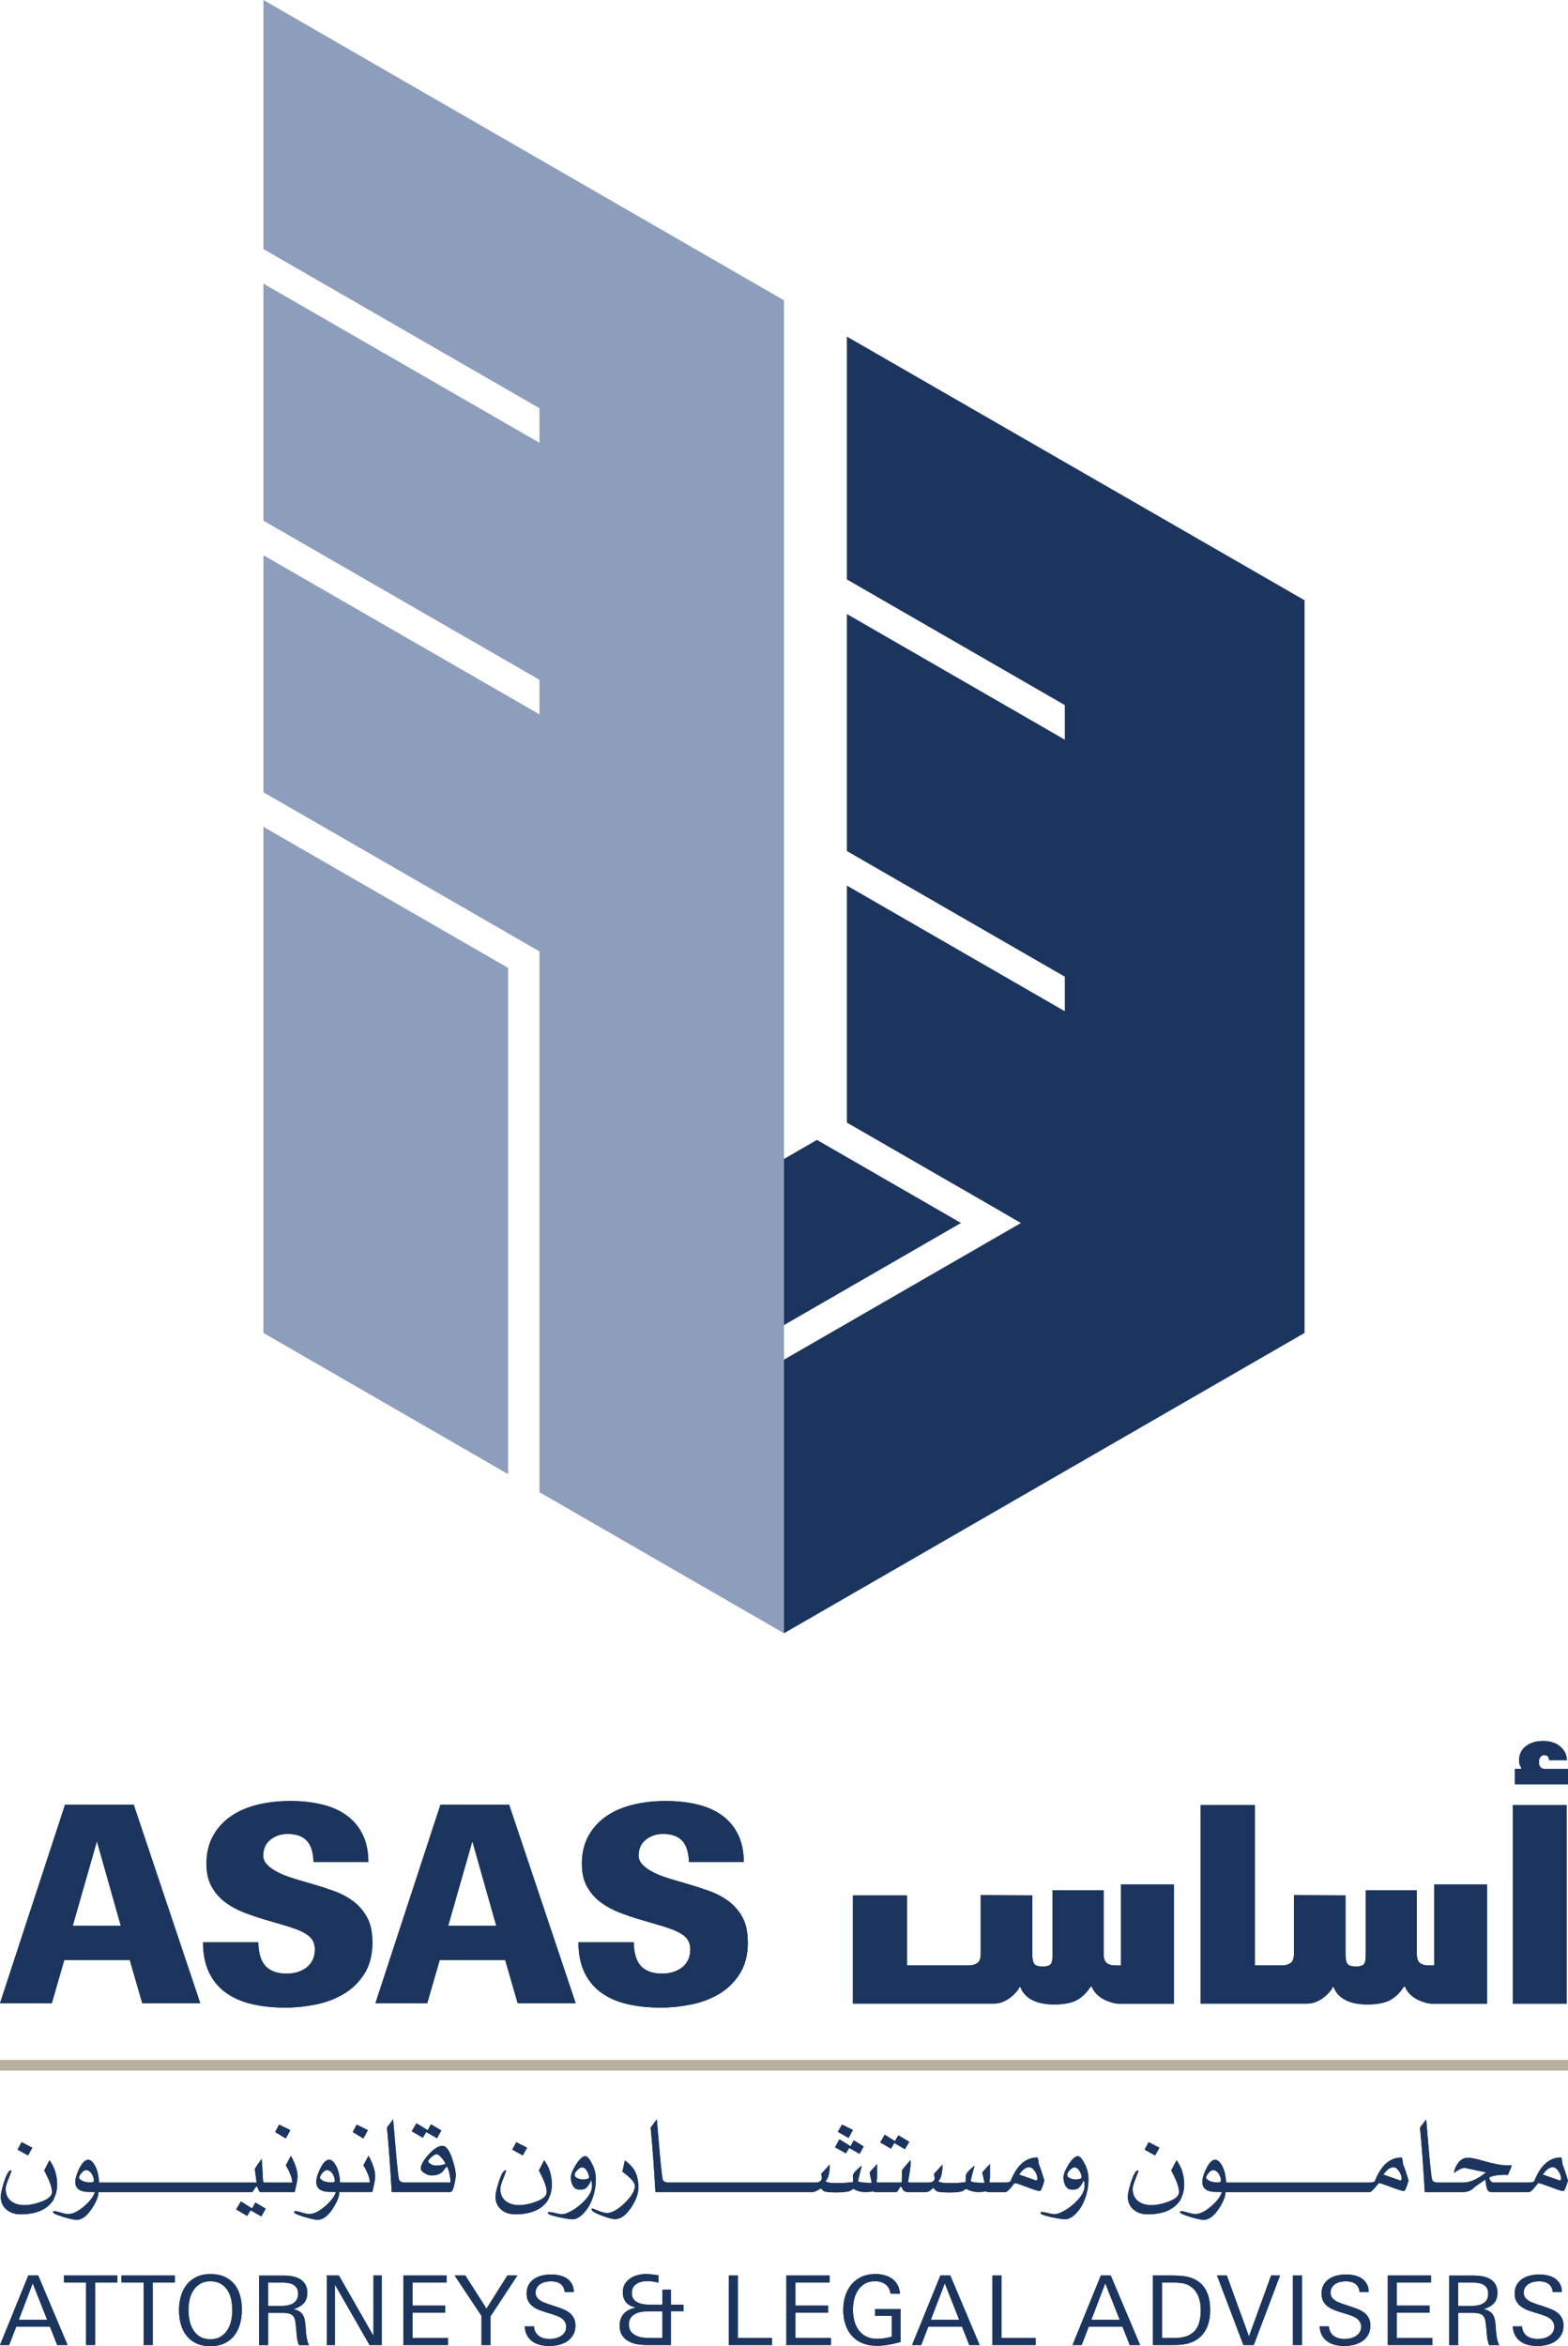 <svg width="117" height="175" viewBox="0 0 117 175" fill="none" xmlns="http://www.w3.org/2000/svg">
<g clip-path="url(#clip0_412_225)">
<path d="M1.534 165.163C2.701 165.163 3.515 164.81 3.974 164.106C4.026 163.981 4.081 163.853 4.138 163.723C4.225 163.476 4.266 163.209 4.266 162.93C4.266 162.62 4.217 162.296 4.119 161.959C4.051 161.723 3.912 161.446 3.697 161.128L3.294 161.892C3.686 162.614 3.882 163.15 3.882 163.497C3.882 163.788 3.605 164.033 3.05 164.234C2.598 164.397 2.193 164.478 1.834 164.478C1.423 164.478 1.091 164.381 0.838 164.188C0.56 163.973 0.422 163.666 0.422 163.267C0.422 163.106 0.492 162.853 0.637 162.503C0.781 162.152 0.851 161.954 0.851 161.905C0.851 161.889 0.846 161.881 0.832 161.875C0.666 161.875 0.492 162.163 0.307 162.739C0.141 163.245 0.06 163.617 0.06 163.853C0.06 164.258 0.207 164.582 0.501 164.824C0.773 165.049 1.115 165.163 1.534 165.163Z" fill="#1C355E"/>
<path d="M2.413 160.196L1.611 159.783L1.309 160.337L2.089 160.772L2.413 160.196Z" fill="#1C355E"/>
<path d="M18.825 163.5C18.825 163.5 18.885 163.429 18.975 163.291C19.065 163.15 19.122 163.082 19.144 163.082C19.168 163.082 19.198 163.122 19.231 163.201C19.269 163.294 19.293 163.345 19.299 163.351C19.304 163.356 19.323 163.389 19.345 163.443C19.359 163.481 19.383 163.5 19.421 163.5H21.989C22.133 162.921 22.204 162.533 22.204 162.334C22.204 162.057 22.133 161.742 21.989 161.389C21.883 161.128 21.788 160.932 21.698 160.802C21.519 161.139 21.396 161.375 21.326 161.511C21.644 162.038 21.804 162.465 21.804 162.794H19.734C19.661 162.794 19.622 162.726 19.62 162.59C19.571 161.554 19.538 161.035 19.519 161.035C19.296 161.334 19.127 161.584 19.013 161.788L19.146 162.794H7.391C7.367 162.269 7.264 161.845 7.081 161.522C6.918 161.237 6.752 161.093 6.578 161.093C6.352 161.093 6.129 161.315 5.909 161.761C5.716 162.16 5.618 162.487 5.618 162.745C5.618 163.155 5.846 163.397 6.306 163.47C6.431 163.489 6.69 163.5 7.081 163.5C6.975 163.84 6.706 164.196 6.273 164.565C5.827 164.951 5.433 165.144 5.093 165.144C4.965 165.144 4.783 165.109 4.546 165.035C4.309 164.965 4.146 164.929 4.056 164.929C3.988 164.929 3.956 164.951 3.956 164.997C3.956 165.087 4.214 165.207 4.731 165.362C5.212 165.506 5.539 165.576 5.71 165.576C6.102 165.576 6.483 165.296 6.853 164.737C7.182 164.242 7.345 163.832 7.345 163.503H18.828L18.825 163.5ZM6.785 162.783C6.328 162.783 6.031 162.674 5.895 162.454C5.895 162.345 5.961 162.218 6.088 162.071C6.216 161.924 6.336 161.856 6.439 161.864C6.613 161.881 6.76 161.992 6.875 162.199C6.964 162.364 7.008 162.519 7.008 162.666C7.008 162.742 6.932 162.78 6.782 162.78L6.785 162.783Z" fill="#1C355E"/>
<path d="M19.826 164.742L19.054 164.283L18.809 164.726L17.974 164.201L17.62 164.799L18.444 165.283L18.697 164.861L19.5 165.321L19.826 164.742Z" fill="#1C355E"/>
<path d="M21.665 158.889L20.825 158.47L20.534 159.027L21.325 159.506L21.665 158.889Z" fill="#1C355E"/>
<path d="M24.829 164.731C25.159 164.237 25.322 163.826 25.322 163.497H27.781C27.925 162.919 27.996 162.53 27.996 162.332C27.996 162.055 27.925 161.739 27.781 161.386C27.675 161.125 27.58 160.93 27.49 160.799C27.31 161.136 27.188 161.372 27.117 161.508C27.436 162.035 27.596 162.462 27.596 162.791H25.373C25.349 162.266 25.245 161.843 25.063 161.519C24.9 161.234 24.734 161.09 24.56 161.09C24.334 161.09 24.111 161.313 23.891 161.758C23.698 162.158 23.6 162.484 23.6 162.742C23.6 163.152 23.828 163.394 24.288 163.468C24.413 163.487 24.672 163.497 25.063 163.497C24.957 163.837 24.688 164.193 24.255 164.563C23.809 164.949 23.415 165.141 23.075 165.141C22.947 165.141 22.765 165.106 22.528 165.033C22.291 164.962 22.128 164.927 22.038 164.927C21.97 164.927 21.938 164.949 21.938 164.995C21.938 165.084 22.196 165.204 22.713 165.359C23.194 165.503 23.521 165.574 23.692 165.574C24.084 165.574 24.465 165.294 24.835 164.734L24.829 164.731ZM24.761 162.783C24.304 162.783 24.008 162.674 23.872 162.454C23.872 162.345 23.937 162.218 24.065 162.071C24.193 161.924 24.312 161.856 24.416 161.864C24.59 161.881 24.737 161.992 24.851 162.199C24.941 162.364 24.984 162.519 24.984 162.666C24.984 162.742 24.908 162.78 24.759 162.78L24.761 162.783Z" fill="#1C355E"/>
<path d="M27.452 158.889L26.614 158.47L26.32 159.027L27.112 159.506L27.452 158.889Z" fill="#1C355E"/>
<path d="M33.744 161.016C33.526 160.381 33.287 160.06 33.026 160.057C32.716 160.054 32.365 160.275 31.968 160.72C31.592 161.144 31.402 161.481 31.399 161.728C31.396 161.87 31.5 161.997 31.709 162.114C31.894 162.217 32.063 162.266 32.212 162.266C32.539 162.266 32.803 162.179 33.007 162.003L33.336 161.582C33.423 161.715 33.488 161.889 33.532 162.106C33.592 162.383 33.622 162.612 33.622 162.791H30.221C30.039 162.791 29.914 162.756 29.848 162.682C29.816 162.65 29.797 162.628 29.786 162.614C29.745 162.527 29.669 161.894 29.56 160.715L29.334 158.076C29.128 158.356 28.975 158.563 28.875 158.693C29.019 160.215 29.136 161.818 29.228 163.5H33.608C33.771 163.5 33.905 163.106 34.011 162.315C34.011 161.978 33.921 161.544 33.739 161.016H33.744ZM32.533 161.533C32.43 161.533 32.359 161.522 32.319 161.503L32.085 161.389C31.989 161.321 31.943 161.256 31.951 161.193C31.981 161.103 32.063 161.003 32.199 160.886C32.335 160.772 32.452 160.704 32.547 160.679C32.653 160.666 32.786 160.758 32.952 160.951C33.097 161.117 33.192 161.264 33.238 161.394C33.064 161.484 32.827 161.527 32.531 161.527L32.533 161.533Z" fill="#1C355E"/>
<path d="M31.804 159.03L32.612 159.489L32.933 158.908L32.155 158.451L31.916 158.889L31.075 158.375L30.724 158.97L31.549 159.449L31.804 159.03Z" fill="#1C355E"/>
<path d="M39.329 160.196L38.524 159.783L38.225 160.337L39.005 160.772L39.329 160.196Z" fill="#1C355E"/>
<path d="M38.448 165.163C39.615 165.163 40.428 164.81 40.888 164.106C40.94 163.981 40.994 163.853 41.051 163.723C41.138 163.476 41.179 163.209 41.179 162.93C41.179 162.62 41.13 162.296 41.032 161.959C40.964 161.723 40.825 161.446 40.611 161.128L40.208 161.892C40.6 162.614 40.796 163.15 40.796 163.497C40.796 163.788 40.518 164.033 39.963 164.234C39.511 164.397 39.106 164.478 38.747 164.478C38.336 164.478 38.004 164.381 37.751 164.188C37.474 163.973 37.335 163.666 37.335 163.267C37.335 163.106 37.406 162.853 37.55 162.503C37.694 162.152 37.765 161.954 37.765 161.905C37.765 161.889 37.76 161.881 37.746 161.875C37.58 161.875 37.403 162.163 37.221 162.739C37.055 163.245 36.973 163.617 36.973 163.853C36.973 164.258 37.12 164.582 37.414 164.824C37.686 165.049 38.029 165.163 38.448 165.163Z" fill="#1C355E"/>
<path d="M44.166 161.37C43.981 161.011 43.818 160.829 43.676 160.829C43.472 160.829 43.236 161.044 42.966 161.473C42.716 161.88 42.594 162.198 42.596 162.424C42.599 162.633 42.64 162.821 42.722 162.984C42.825 163.188 42.969 163.296 43.157 163.313C43.377 163.332 43.54 163.313 43.647 163.256C43.81 163.166 43.968 162.954 44.117 162.62C44.155 162.731 44.174 162.875 44.174 163.049C44.18 163.416 43.959 163.815 43.511 164.253C43.097 164.655 42.664 164.938 42.218 165.103C42.129 165.136 42.028 165.152 41.911 165.152C41.805 165.152 41.65 165.125 41.443 165.073C41.236 165.022 41.084 164.995 40.983 164.995C40.915 164.995 40.883 165.019 40.883 165.065C40.883 165.155 41.146 165.255 41.677 165.372C42.093 165.462 42.422 165.516 42.656 165.535C42.923 165.557 43.2 165.427 43.489 165.144C43.717 164.919 43.905 164.658 44.049 164.361C44.324 163.794 44.46 163.182 44.46 162.522C44.46 162.128 44.362 161.742 44.163 161.37H44.166ZM43.521 162.568C43.391 162.568 43.26 162.544 43.135 162.492C42.969 162.429 42.882 162.34 42.877 162.228C42.874 162.125 42.939 162.006 43.078 161.861C43.214 161.72 43.334 161.652 43.437 161.658C43.578 161.663 43.701 161.761 43.81 161.948C43.905 162.12 43.954 162.28 43.954 162.432C43.883 162.522 43.739 162.565 43.524 162.565L43.521 162.568Z" fill="#1C355E"/>
<path d="M47.039 164.742C47.436 164.174 47.637 163.644 47.637 163.147C47.637 162.65 47.534 162.198 47.327 161.856C47.188 161.633 46.957 161.394 46.628 161.139C46.538 161.549 46.476 161.832 46.44 161.984C47.063 162.432 47.373 162.788 47.373 163.049C47.373 163.408 47.118 163.834 46.609 164.326C46.098 164.818 45.662 165.065 45.298 165.065C45.132 165.065 44.911 165.008 44.639 164.897C44.367 164.785 44.221 164.728 44.196 164.728C44.158 164.728 44.139 164.747 44.139 164.785C44.139 164.91 44.392 165.068 44.895 165.258C45.363 165.432 45.698 165.522 45.894 165.522C46.294 165.522 46.674 165.261 47.036 164.739L47.039 164.742Z" fill="#1C355E"/>
<path d="M63.642 158.87L62.831 158.47L62.515 159.008L63.318 159.468L63.642 158.87Z" fill="#1C355E"/>
<path d="M63.361 160.212L64.139 160.652L64.447 160.103L63.702 159.644L63.468 160.084L62.632 159.568L62.309 160.166L63.122 160.614L63.361 160.212Z" fill="#1C355E"/>
<path d="M66.729 159.842L67.516 160.307L67.85 159.756L67.034 159.272L66.775 159.701L66.014 159.223L65.679 159.802L66.487 160.269L66.729 159.842Z" fill="#1C355E"/>
<path d="M77.924 162.639C77.785 162.16 77.652 161.761 77.521 161.435C77.51 161.397 77.497 161.285 77.472 161.101C77.459 160.984 77.431 160.924 77.385 160.924C76.539 160.924 75.884 161.503 75.416 162.663C75.38 162.75 75.244 162.791 75.005 162.791H73.819C73.819 162.747 73.827 162.679 73.843 162.592C73.86 162.506 73.868 162.44 73.868 162.4V161.405C73.841 161.443 73.734 161.56 73.547 161.753C73.381 161.927 73.299 162.038 73.299 162.087V162.117C73.351 162.272 73.403 162.506 73.457 162.815C72.777 162.815 72.437 162.764 72.437 162.658C72.437 162.584 72.532 162.209 72.72 161.53C72.282 161.878 72.064 162.133 72.064 162.294V162.519C72.064 162.688 72.05 162.772 72.026 162.772H72.015C71.637 162.813 71.256 162.834 70.878 162.834C70.348 162.834 70.062 162.783 70.018 162.677C70.222 162.489 70.326 162.082 70.326 161.454L69.695 162.144C69.695 162.179 69.703 162.231 69.716 162.302C69.73 162.372 69.738 162.424 69.738 162.459C69.738 162.682 69.578 162.794 69.254 162.794H67.905C67.818 162.794 67.771 162.766 67.766 162.712C67.763 162.707 67.771 162.636 67.796 162.508C67.902 161.929 67.954 161.492 67.954 161.193C67.954 161.147 67.951 161.12 67.943 161.112C67.676 161.41 67.464 161.663 67.306 161.872L67.287 162.791H65.407C65.407 162.747 65.413 162.679 65.426 162.592C65.44 162.506 65.445 162.44 65.445 162.4V161.405C65.41 161.465 65.296 161.595 65.1 161.796C64.939 161.962 64.871 162.068 64.896 162.117C64.975 162.438 65.024 162.671 65.043 162.815C64.643 162.815 64.379 162.799 64.248 162.764C64.099 162.753 64.023 162.72 64.023 162.658C64.159 162.109 64.254 161.734 64.305 161.53C63.854 161.883 63.631 162.139 63.642 162.294C63.653 162.467 63.653 162.595 63.647 162.671C63.642 162.753 63.625 162.788 63.604 162.772C63.174 162.813 62.79 162.834 62.456 162.834C61.933 162.834 61.648 162.783 61.604 162.677C61.808 162.489 61.911 162.082 61.911 161.454L61.28 162.144L61.313 162.359C61.351 162.647 61.193 162.791 60.84 162.791H49.898C49.716 162.791 49.591 162.756 49.525 162.682C49.493 162.65 49.474 162.628 49.463 162.614C49.422 162.527 49.346 161.894 49.237 160.715L49.011 158.076C48.804 158.356 48.652 158.563 48.551 158.693C48.696 160.215 48.813 161.818 48.905 163.5H60.66C60.734 163.5 60.87 163.448 61.066 163.342C61.166 163.288 61.226 163.25 61.251 163.223C61.346 163.321 61.416 163.391 61.457 163.424C61.561 163.495 61.887 163.53 62.439 163.53C62.817 163.53 63.136 163.497 63.391 163.435C63.435 163.416 63.492 163.383 63.557 163.337C63.623 163.291 63.661 163.269 63.674 163.269C63.827 163.345 63.949 163.4 64.039 163.429C64.189 163.478 64.371 163.503 64.588 163.503C64.782 163.503 64.98 163.487 65.176 163.454L65.252 163.503H66.879C66.92 163.503 66.982 163.432 67.064 163.294C67.146 163.152 67.2 163.084 67.227 163.084C67.243 163.09 67.273 163.141 67.32 163.231C67.363 163.323 67.404 163.383 67.439 163.408C67.535 163.47 67.63 163.503 67.722 163.503H69.08C69.216 163.503 69.344 163.451 69.463 163.345C69.537 163.277 69.591 163.226 69.629 163.188C69.763 163.321 69.844 163.402 69.874 163.427C69.967 163.497 70.296 163.533 70.864 163.533C71.324 163.533 71.637 163.5 71.806 163.438C71.923 163.37 72.018 163.315 72.089 163.269C72.396 163.424 72.695 163.503 72.992 163.503C73.204 163.503 73.405 163.484 73.59 163.446L73.666 163.503H75.04C75.114 163.503 75.244 163.391 75.432 163.166C75.62 162.94 75.71 162.829 75.704 162.829C75.794 162.829 76.099 162.929 76.621 163.128C77.143 163.326 77.462 163.427 77.578 163.427C77.668 163.427 77.785 163.166 77.927 162.644L77.924 162.639ZM77.306 162.639L76.044 162.198C76.305 161.821 76.561 161.636 76.809 161.65C76.958 161.655 77.1 161.764 77.23 161.97C77.347 162.155 77.407 162.329 77.407 162.492C77.407 162.59 77.374 162.639 77.306 162.639Z" fill="#1C355E"/>
<path d="M80.808 164.359C81.082 163.791 81.218 163.18 81.218 162.519C81.218 162.125 81.12 161.739 80.922 161.367C80.737 161.008 80.573 160.826 80.432 160.826C80.228 160.826 79.991 161.041 79.722 161.47C79.472 161.878 79.349 162.196 79.352 162.422C79.355 162.631 79.398 162.818 79.477 162.981C79.581 163.185 79.725 163.294 79.912 163.31C80.133 163.329 80.296 163.31 80.402 163.253C80.565 163.163 80.72 162.951 80.873 162.617C80.911 162.729 80.93 162.873 80.93 163.047C80.935 163.413 80.715 163.813 80.266 164.25C79.853 164.652 79.42 164.935 78.974 165.101C78.884 165.133 78.784 165.15 78.666 165.15C78.56 165.15 78.405 165.123 78.199 165.071C77.992 165.019 77.84 164.992 77.739 164.992C77.671 164.992 77.638 165.017 77.638 165.063C77.638 165.152 77.902 165.253 78.433 165.37C78.852 165.46 79.178 165.514 79.415 165.533C79.681 165.555 79.959 165.424 80.247 165.142C80.476 164.916 80.663 164.655 80.808 164.359ZM80.277 162.568C80.146 162.568 80.016 162.544 79.888 162.492C79.722 162.43 79.635 162.34 79.629 162.229C79.627 162.125 79.692 162.006 79.831 161.862C79.967 161.72 80.087 161.653 80.19 161.658C80.329 161.663 80.454 161.761 80.563 161.949C80.658 162.12 80.707 162.28 80.707 162.432C80.636 162.522 80.492 162.566 80.277 162.566V162.568Z" fill="#1C355E"/>
<path d="M86.512 160.196L85.707 159.783L85.408 160.337L86.189 160.772L86.512 160.196Z" fill="#1C355E"/>
<path d="M88.071 164.106C88.123 163.981 88.177 163.853 88.234 163.723C88.321 163.476 88.362 163.209 88.362 162.93C88.362 162.62 88.313 162.296 88.215 161.959C88.147 161.723 88.008 161.446 87.793 161.128L87.391 161.892C87.783 162.614 87.978 163.15 87.978 163.497C87.978 163.788 87.701 164.033 87.146 164.234C86.694 164.397 86.289 164.478 85.93 164.478C85.519 164.478 85.187 164.381 84.934 164.188C84.657 163.973 84.518 163.666 84.518 163.267C84.518 163.106 84.589 162.853 84.733 162.503C84.877 162.152 84.948 161.954 84.948 161.905C84.948 161.889 84.942 161.881 84.929 161.875C84.763 161.875 84.589 162.163 84.404 162.739C84.238 163.245 84.156 163.617 84.156 163.853C84.156 164.258 84.303 164.582 84.597 164.824C84.869 165.049 85.212 165.163 85.631 165.163C86.798 165.163 87.611 164.81 88.071 164.106Z" fill="#1C355E"/>
<path d="M104.753 163.424C104.842 163.424 104.959 163.163 105.101 162.641C104.965 162.163 104.829 161.764 104.698 161.438C104.687 161.4 104.674 161.288 104.649 161.103C104.636 160.987 104.608 160.927 104.562 160.927C103.716 160.927 103.061 161.506 102.593 162.666C102.557 162.753 102.421 162.794 102.182 162.794H91.488C91.463 162.269 91.36 161.845 91.178 161.522C91.014 161.237 90.849 161.093 90.674 161.093C90.449 161.093 90.226 161.315 90.005 161.761C89.812 162.16 89.714 162.487 89.714 162.745C89.714 163.155 89.943 163.397 90.402 163.47C90.528 163.489 90.786 163.5 91.178 163.5C91.072 163.84 90.802 164.196 90.37 164.565C89.924 164.951 89.529 165.144 89.189 165.144C89.061 165.144 88.879 165.109 88.642 165.035C88.406 164.965 88.242 164.929 88.153 164.929C88.085 164.929 88.052 164.951 88.052 164.997C88.052 165.087 88.31 165.207 88.827 165.362C89.309 165.506 89.635 165.576 89.807 165.576C90.198 165.576 90.579 165.296 90.949 164.737C91.278 164.242 91.442 163.832 91.442 163.503H102.212C102.285 163.503 102.416 163.391 102.604 163.166C102.791 162.94 102.884 162.829 102.876 162.829C102.965 162.829 103.27 162.929 103.792 163.128C104.315 163.326 104.633 163.427 104.75 163.427L104.753 163.424ZM90.884 162.783C90.427 162.783 90.13 162.674 89.994 162.454C89.994 162.345 90.06 162.218 90.188 162.071C90.315 161.924 90.432 161.856 90.538 161.864C90.713 161.881 90.859 161.992 90.974 162.198C91.064 162.364 91.107 162.519 91.107 162.666C91.107 162.742 91.031 162.78 90.881 162.78L90.884 162.783ZM103.988 161.652C104.138 161.658 104.279 161.766 104.41 161.973C104.527 162.158 104.587 162.332 104.587 162.495C104.587 162.593 104.554 162.641 104.486 162.641L103.224 162.201C103.485 161.823 103.741 161.639 103.988 161.652Z" fill="#1C355E"/>
<path d="M116.597 161.435C116.586 161.397 116.573 161.286 116.548 161.101C116.535 160.984 116.508 160.924 116.461 160.924C115.615 160.924 114.96 161.503 114.492 162.663C114.456 162.75 114.32 162.791 114.081 162.791H111.382L111.306 162.748C111.189 162.666 111.129 162.555 111.129 162.411C111.396 162.28 111.774 162.218 112.264 162.218C112.37 162.218 112.451 162.22 112.511 162.229C112.655 161.908 112.756 161.666 112.813 161.503H112.334C111.984 161.503 111.423 161.392 110.65 161.169C110.139 161.019 109.766 160.943 109.532 160.943C109.122 160.943 108.803 161.204 108.58 161.726C108.529 161.851 108.504 161.951 108.504 162.033C108.51 162.044 108.515 162.052 108.515 162.063C108.844 161.821 109.105 161.699 109.298 161.699L109.682 161.78C110.215 161.892 110.615 161.976 110.887 162.033C110.259 162.541 109.69 162.794 109.179 162.794H107.304C107.122 162.794 106.997 162.758 106.932 162.685C106.899 162.652 106.88 162.631 106.869 162.617C106.828 162.53 106.752 161.897 106.643 160.718L106.418 158.079C106.211 158.359 106.058 158.566 105.958 158.696C106.102 160.218 106.219 161.821 106.311 163.503H109.157C109.492 163.503 109.764 163.397 109.97 163.188C110.057 163.106 110.199 163 110.397 162.873C110.596 162.745 110.738 162.639 110.822 162.552C110.874 162.867 110.906 163.057 110.923 163.12C110.966 163.375 111.083 163.503 111.268 163.503H114.108C114.182 163.503 114.312 163.392 114.5 163.166C114.688 162.941 114.78 162.829 114.772 162.829C114.862 162.829 115.166 162.93 115.689 163.128C116.211 163.326 116.529 163.427 116.646 163.427C116.736 163.427 116.853 163.166 116.995 162.644C116.859 162.166 116.722 161.767 116.592 161.441L116.597 161.435ZM116.382 162.639L115.12 162.199C115.381 161.821 115.637 161.636 115.885 161.65C116.034 161.655 116.176 161.764 116.306 161.97C116.423 162.155 116.483 162.329 116.483 162.492C116.483 162.59 116.45 162.639 116.382 162.639Z" fill="#1C355E"/>
<path d="M2.111 169.726L0 174.913H0.683L1.213 173.544H3.727L4.266 174.913H5.041L2.851 169.726H2.111ZM1.401 173.036L2.443 170.31L3.52 173.036H1.401Z" fill="#1C355E"/>
<path d="M4.769 170.25H6.42V174.913H7.097V170.25H8.757V169.726H4.769V170.25Z" fill="#1C355E"/>
<path d="M9.064 170.25H10.716V174.913H11.393V170.25H13.05V169.726H9.064V170.25Z" fill="#1C355E"/>
<path d="M17.489 170.383C17.299 170.147 17.054 169.959 16.76 169.823C16.467 169.688 16.113 169.62 15.702 169.62C15.291 169.62 14.951 169.69 14.658 169.834C14.364 169.978 14.119 170.174 13.926 170.419C13.733 170.666 13.588 170.951 13.496 171.28C13.403 171.606 13.357 171.954 13.357 172.315C13.357 172.677 13.403 173.038 13.493 173.361C13.583 173.688 13.724 173.97 13.918 174.215C14.111 174.459 14.353 174.65 14.647 174.788C14.941 174.927 15.291 174.997 15.7 174.997C16.108 174.997 16.459 174.927 16.755 174.783C17.052 174.639 17.296 174.446 17.487 174.198C17.677 173.951 17.819 173.663 17.911 173.334C18.004 173.005 18.047 172.652 18.047 172.28C18.047 171.908 18.004 171.552 17.914 171.226C17.824 170.9 17.685 170.62 17.495 170.383H17.489ZM17.25 173.09C17.196 173.348 17.103 173.582 16.973 173.788C16.842 173.995 16.673 174.16 16.467 174.288C16.257 174.416 16.001 174.478 15.694 174.478C15.387 174.478 15.131 174.416 14.921 174.288C14.712 174.16 14.546 173.995 14.418 173.788C14.29 173.582 14.2 173.351 14.146 173.09C14.092 172.832 14.065 172.571 14.065 172.307C14.065 172.044 14.092 171.791 14.146 171.535C14.2 171.28 14.293 171.049 14.424 170.845C14.554 170.641 14.723 170.476 14.93 170.351C15.139 170.223 15.392 170.16 15.694 170.16C15.996 170.16 16.265 170.223 16.477 170.348C16.687 170.473 16.856 170.636 16.983 170.837C17.111 171.038 17.201 171.266 17.253 171.525C17.305 171.78 17.332 172.044 17.332 172.313C17.332 172.582 17.305 172.837 17.25 173.095V173.09Z" fill="#1C355E"/>
<path d="M22.892 174.413C22.854 174.212 22.83 174.022 22.822 173.84C22.811 173.658 22.797 173.481 22.778 173.31C22.765 173.171 22.74 173.044 22.71 172.927C22.68 172.81 22.631 172.707 22.563 172.614C22.495 172.522 22.408 172.446 22.302 172.383C22.193 172.321 22.06 172.272 21.897 172.234C22.212 172.147 22.465 172.008 22.65 171.815C22.838 171.623 22.93 171.353 22.93 171.008C22.93 170.756 22.879 170.546 22.775 170.381C22.672 170.215 22.539 170.084 22.373 169.989C22.207 169.894 22.022 169.826 21.812 169.788C21.603 169.75 21.393 169.731 21.184 169.731H19.331V174.919H20.006V172.514H21.113C21.328 172.514 21.5 172.536 21.622 172.582C21.747 172.628 21.842 172.696 21.905 172.791C21.97 172.883 22.014 173.003 22.035 173.142C22.057 173.283 22.076 173.449 22.095 173.642L22.152 174.288C22.171 174.503 22.223 174.715 22.305 174.919H23.066C23.017 174.851 22.982 174.775 22.96 174.688C22.936 174.601 22.914 174.511 22.895 174.416L22.892 174.413ZM21.336 171.973C21.17 171.992 21.007 172.003 20.844 172.003H20.003V170.253H21.032C21.178 170.253 21.325 170.264 21.47 170.283C21.614 170.302 21.742 170.34 21.859 170.4C21.973 170.459 22.065 170.544 22.136 170.652C22.207 170.761 22.239 170.908 22.239 171.087C22.239 171.291 22.199 171.454 22.114 171.574C22.03 171.693 21.921 171.783 21.788 171.848C21.654 171.913 21.505 171.954 21.339 171.973H21.336Z" fill="#1C355E"/>
<path d="M27.868 174.239L25.289 169.726H24.386V174.913H24.995V170.416L27.574 174.913H28.48V169.726H27.868V174.239Z" fill="#1C355E"/>
<path d="M30.779 172.498H33.219V171.973H30.779V170.25H33.328V169.726H30.102V174.913H33.429V174.392H30.779V172.498Z" fill="#1C355E"/>
<path d="M36.301 172.196L34.721 169.726H33.924L35.928 172.739V174.913H36.603V172.769L38.605 169.726H37.86L36.301 172.196Z" fill="#1C355E"/>
<path d="M42.463 172.489C42.324 172.383 42.167 172.296 41.987 172.228C41.81 172.161 41.628 172.093 41.44 172.03L40.85 171.837C40.755 171.805 40.654 171.764 40.548 171.72C40.442 171.677 40.347 171.62 40.26 171.555C40.172 171.489 40.102 171.413 40.047 171.324C39.993 171.234 39.966 171.133 39.966 171.019C39.966 170.867 39.998 170.734 40.066 170.625C40.135 170.517 40.221 170.427 40.328 170.356C40.436 170.288 40.559 170.237 40.695 170.207C40.831 170.177 40.967 170.161 41.1 170.161C41.233 170.161 41.361 170.174 41.481 170.201C41.601 170.228 41.707 170.272 41.802 170.337C41.897 170.402 41.971 170.487 42.028 170.587C42.085 170.69 42.12 170.815 42.134 170.965H42.817C42.811 170.715 42.76 170.508 42.662 170.34C42.564 170.171 42.436 170.038 42.278 169.935C42.12 169.832 41.938 169.758 41.737 169.715C41.533 169.671 41.323 169.65 41.108 169.65C40.893 169.65 40.662 169.677 40.445 169.728C40.227 169.78 40.031 169.864 39.862 169.978C39.691 170.093 39.552 170.239 39.449 170.419C39.346 170.598 39.294 170.818 39.294 171.076C39.294 171.302 39.335 171.489 39.419 171.644C39.503 171.796 39.615 171.927 39.754 172.033C39.892 172.139 40.05 172.226 40.227 172.294C40.404 172.362 40.586 172.427 40.774 172.484L41.22 172.62C41.353 172.663 41.484 172.709 41.609 172.758C41.734 172.81 41.843 172.87 41.935 172.94C42.028 173.011 42.104 173.098 42.161 173.196C42.218 173.294 42.248 173.411 42.248 173.544C42.248 173.712 42.21 173.853 42.137 173.968C42.063 174.082 41.965 174.177 41.846 174.25C41.726 174.324 41.593 174.378 41.446 174.411C41.299 174.443 41.155 174.462 41.01 174.462C40.858 174.462 40.711 174.443 40.575 174.408C40.439 174.372 40.317 174.315 40.213 174.239C40.107 174.163 40.023 174.065 39.958 173.949C39.892 173.832 39.857 173.688 39.846 173.522H39.15C39.169 173.791 39.229 174.017 39.332 174.199C39.435 174.383 39.569 174.533 39.734 174.65C39.901 174.767 40.088 174.851 40.303 174.905C40.515 174.957 40.744 174.984 40.989 174.984C41.233 174.984 41.459 174.957 41.693 174.902C41.927 174.848 42.137 174.758 42.319 174.636C42.501 174.514 42.648 174.356 42.765 174.163C42.879 173.97 42.937 173.737 42.937 173.465C42.937 173.231 42.893 173.036 42.806 172.881C42.719 172.726 42.607 172.595 42.469 172.489H42.463Z" fill="#1C355E"/>
<path d="M50.056 170.783H49.425V171.91H48.557C48.413 171.91 48.26 171.9 48.094 171.881C47.928 171.862 47.776 171.823 47.635 171.764C47.493 171.704 47.376 171.617 47.284 171.503C47.191 171.389 47.145 171.234 47.145 171.038C47.145 170.867 47.18 170.723 47.248 170.609C47.316 170.495 47.409 170.402 47.52 170.334C47.632 170.266 47.757 170.217 47.896 170.188C48.035 170.158 48.17 170.144 48.309 170.144C48.448 170.144 48.584 170.155 48.723 170.177C48.861 170.198 48.998 170.228 49.136 170.264V169.712C48.978 169.688 48.821 169.666 48.66 169.647C48.5 169.628 48.342 169.617 48.184 169.617C47.994 169.617 47.795 169.641 47.594 169.693C47.392 169.745 47.208 169.823 47.042 169.932C46.876 170.041 46.74 170.182 46.633 170.351C46.527 170.522 46.473 170.723 46.473 170.957C46.473 171.163 46.503 171.334 46.563 171.473C46.623 171.612 46.699 171.726 46.797 171.813C46.892 171.902 46.998 171.967 47.112 172.014C47.227 172.06 47.341 172.095 47.455 172.117C47.284 172.15 47.12 172.201 46.971 172.272C46.821 172.342 46.691 172.429 46.584 172.538C46.476 172.647 46.391 172.777 46.329 172.929C46.266 173.082 46.236 173.258 46.236 173.454C46.236 173.756 46.299 174 46.424 174.19C46.549 174.381 46.71 174.527 46.908 174.636C47.107 174.745 47.327 174.815 47.567 174.856C47.809 174.894 48.043 174.913 48.274 174.913H50.059V172.389H51V171.908H50.059V170.78L50.056 170.783ZM49.425 174.391H48.663C48.492 174.391 48.304 174.383 48.102 174.37C47.901 174.356 47.714 174.315 47.542 174.247C47.371 174.179 47.224 174.079 47.107 173.946C46.99 173.813 46.93 173.625 46.93 173.386C46.93 173.147 46.982 172.976 47.088 172.845C47.194 172.715 47.325 172.614 47.482 172.546C47.64 172.478 47.812 172.438 47.999 172.421C48.187 172.405 48.364 172.397 48.53 172.397H49.419V174.391H49.425Z" fill="#1C355E"/>
<path d="M55.056 169.726H54.379V174.913H57.605V174.392H55.056V169.726Z" fill="#1C355E"/>
<path d="M59.352 172.498H61.792V171.973H59.352V170.25H61.901V169.726H58.674V174.913H62.001V174.392H59.352V172.498Z" fill="#1C355E"/>
<path d="M65.298 172.739H66.541V174.288C66.359 174.34 66.177 174.381 65.992 174.408C65.807 174.435 65.622 174.448 65.434 174.448C65.119 174.448 64.847 174.389 64.618 174.269C64.39 174.15 64.205 173.989 64.061 173.788C63.916 173.587 63.81 173.353 63.745 173.09C63.677 172.826 63.644 172.554 63.644 172.269C63.644 172.011 63.674 171.756 63.734 171.503C63.794 171.25 63.889 171.025 64.022 170.823C64.156 170.622 64.324 170.459 64.534 170.337C64.743 170.215 64.996 170.155 65.293 170.155C65.589 170.155 65.861 170.231 66.066 170.381C66.269 170.53 66.397 170.764 66.452 171.079H67.156C67.132 170.821 67.069 170.601 66.966 170.416C66.863 170.231 66.729 170.082 66.563 169.965C66.397 169.848 66.21 169.761 65.995 169.704C65.78 169.647 65.557 169.617 65.323 169.617C64.926 169.617 64.575 169.688 64.275 169.829C63.976 169.97 63.726 170.163 63.525 170.405C63.323 170.65 63.171 170.935 63.07 171.258C62.97 171.584 62.921 171.929 62.921 172.299C62.921 172.688 62.975 173.044 63.081 173.372C63.19 173.701 63.348 173.981 63.557 174.22C63.767 174.457 64.025 174.641 64.338 174.772C64.651 174.902 65.01 174.97 65.418 174.97C65.72 174.97 66.019 174.943 66.319 174.889C66.615 174.834 66.912 174.766 67.203 174.685V172.231H65.298V172.739Z" fill="#1C355E"/>
<path d="M70.168 169.726L68.057 174.913H68.74L69.27 173.544H71.784L72.323 174.913H73.098L70.908 169.726H70.168ZM69.455 173.036L70.497 170.31L71.574 173.036H69.455Z" fill="#1C355E"/>
<path d="M74.727 169.726H74.053V174.913H77.279V174.392H74.727V169.726Z" fill="#1C355E"/>
<path d="M82.141 169.726L80.029 174.913H80.712L81.243 173.544H83.757L84.295 174.913H85.07L82.88 169.726H82.141ZM81.431 173.036L82.472 170.31L83.55 173.036H81.431Z" fill="#1C355E"/>
<path d="M90.016 170.878C89.913 170.674 89.777 170.492 89.611 170.332C89.442 170.171 89.235 170.041 88.985 169.94C88.775 169.854 88.539 169.796 88.28 169.769C88.022 169.739 87.777 169.726 87.549 169.726H86.025V174.913H87.274C87.418 174.913 87.562 174.913 87.712 174.911C87.859 174.911 88.006 174.9 88.15 174.886C88.522 174.848 88.844 174.758 89.113 174.617C89.382 174.476 89.603 174.294 89.782 174.068C89.959 173.843 90.09 173.582 90.174 173.283C90.258 172.984 90.299 172.658 90.299 172.305C90.299 172.041 90.277 171.788 90.234 171.546C90.19 171.305 90.117 171.082 90.013 170.878H90.016ZM89.488 173.204C89.418 173.465 89.303 173.682 89.148 173.856C88.993 174.03 88.789 174.163 88.541 174.253C88.291 174.343 87.989 174.389 87.636 174.389H86.703V170.25H87.508C87.739 170.25 87.97 170.267 88.207 170.299C88.444 170.332 88.661 170.419 88.857 170.557C89.001 170.658 89.118 170.775 89.213 170.908C89.309 171.041 89.382 171.185 89.439 171.337C89.496 171.489 89.537 171.65 89.562 171.813C89.586 171.979 89.597 172.142 89.597 172.302C89.597 172.642 89.562 172.94 89.488 173.201V173.204Z" fill="#1C355E"/>
<path d="M93.194 174.269L91.542 169.726H90.811L92.777 174.913H93.553L95.514 169.726H94.848L93.194 174.269Z" fill="#1C355E"/>
<path d="M97.152 169.726H96.477V174.913H97.152V169.726Z" fill="#1C355E"/>
<path d="M101.777 172.489C101.638 172.383 101.48 172.296 101.3 172.228C101.124 172.161 100.941 172.093 100.754 172.03L100.163 171.837C100.068 171.805 99.968 171.764 99.861 171.72C99.755 171.677 99.66 171.62 99.573 171.555C99.486 171.489 99.415 171.413 99.361 171.324C99.306 171.234 99.279 171.133 99.279 171.019C99.279 170.867 99.312 170.734 99.38 170.625C99.448 170.517 99.535 170.427 99.641 170.356C99.75 170.288 99.872 170.237 100.008 170.207C100.144 170.177 100.28 170.161 100.414 170.161C100.547 170.161 100.675 170.174 100.795 170.201C100.914 170.228 101.02 170.272 101.116 170.337C101.208 170.402 101.284 170.487 101.341 170.587C101.398 170.69 101.434 170.815 101.45 170.965H102.133C102.128 170.715 102.076 170.508 101.978 170.34C101.88 170.171 101.752 170.038 101.594 169.935C101.437 169.832 101.254 169.758 101.053 169.715C100.849 169.671 100.639 169.65 100.425 169.65C100.21 169.65 99.978 169.677 99.761 169.728C99.543 169.78 99.347 169.864 99.179 169.978C99.007 170.093 98.868 170.239 98.765 170.419C98.662 170.598 98.61 170.818 98.61 171.076C98.61 171.302 98.651 171.489 98.735 171.644C98.82 171.796 98.931 171.927 99.07 172.033C99.209 172.139 99.366 172.226 99.543 172.294C99.72 172.364 99.902 172.427 100.09 172.484L100.536 172.62C100.669 172.663 100.8 172.709 100.925 172.758C101.05 172.81 101.159 172.87 101.252 172.94C101.344 173.011 101.42 173.098 101.477 173.196C101.534 173.294 101.564 173.411 101.564 173.544C101.564 173.712 101.526 173.853 101.453 173.968C101.379 174.082 101.281 174.177 101.162 174.25C101.042 174.324 100.909 174.378 100.762 174.411C100.615 174.443 100.471 174.462 100.327 174.462C100.174 174.462 100.027 174.443 99.891 174.408C99.755 174.372 99.633 174.315 99.529 174.239C99.423 174.163 99.339 174.065 99.274 173.949C99.209 173.832 99.173 173.688 99.162 173.522H98.466C98.485 173.791 98.545 174.017 98.648 174.199C98.751 174.383 98.885 174.533 99.051 174.65C99.217 174.767 99.404 174.851 99.619 174.905C99.832 174.957 100.06 174.984 100.305 174.984C100.55 174.984 100.773 174.957 101.009 174.902C101.243 174.848 101.453 174.758 101.635 174.636C101.817 174.514 101.967 174.356 102.081 174.163C102.196 173.97 102.253 173.737 102.253 173.465C102.253 173.231 102.209 173.036 102.122 172.881C102.035 172.726 101.923 172.595 101.785 172.489H101.777Z" fill="#1C355E"/>
<path d="M104.228 172.498H106.671V171.973H104.228V170.25H106.777V169.726H103.553V174.913H106.877V174.392H104.228V172.498Z" fill="#1C355E"/>
<path d="M111.698 174.413C111.66 174.212 111.635 174.022 111.627 173.84C111.616 173.658 111.603 173.481 111.584 173.31C111.57 173.171 111.546 173.044 111.516 172.927C111.486 172.81 111.434 172.707 111.369 172.614C111.301 172.522 111.214 172.446 111.108 172.383C110.999 172.321 110.866 172.272 110.702 172.234C111.018 172.147 111.271 172.008 111.456 171.815C111.644 171.623 111.736 171.353 111.736 171.008C111.736 170.756 111.684 170.546 111.581 170.381C111.478 170.215 111.344 170.084 111.178 169.989C111.012 169.894 110.827 169.826 110.618 169.788C110.409 169.75 110.199 169.731 109.99 169.731H108.137V174.919H108.812V172.514H109.919C110.134 172.514 110.305 172.536 110.43 172.582C110.555 172.628 110.651 172.696 110.713 172.791C110.778 172.883 110.822 173.003 110.844 173.142C110.866 173.283 110.885 173.449 110.906 173.642C110.925 173.856 110.944 174.071 110.963 174.288C110.983 174.503 111.031 174.715 111.113 174.919H111.875C111.826 174.851 111.79 174.775 111.766 174.688C111.742 174.601 111.72 174.511 111.701 174.416L111.698 174.413ZM110.142 171.973C109.976 171.992 109.813 172.003 109.65 172.003H108.809V170.253H109.837C109.984 170.253 110.131 170.264 110.275 170.283C110.419 170.302 110.547 170.34 110.664 170.4C110.778 170.459 110.871 170.544 110.942 170.652C111.01 170.761 111.045 170.908 111.045 171.087C111.045 171.291 111.004 171.454 110.92 171.574C110.836 171.693 110.727 171.783 110.594 171.848C110.46 171.913 110.311 171.954 110.145 171.973H110.142Z" fill="#1C355E"/>
<path d="M116.192 172.489C116.053 172.383 115.896 172.296 115.716 172.228C115.539 172.161 115.357 172.093 115.169 172.03L114.579 171.837C114.484 171.805 114.383 171.764 114.277 171.72C114.171 171.674 114.076 171.62 113.989 171.555C113.902 171.489 113.831 171.413 113.776 171.324C113.722 171.234 113.695 171.133 113.695 171.019C113.695 170.867 113.727 170.734 113.795 170.625C113.863 170.517 113.951 170.427 114.057 170.356C114.165 170.288 114.288 170.237 114.424 170.207C114.56 170.177 114.696 170.161 114.829 170.161C114.963 170.161 115.09 170.174 115.21 170.201C115.33 170.228 115.436 170.272 115.528 170.337C115.621 170.402 115.697 170.487 115.754 170.587C115.811 170.69 115.847 170.815 115.863 170.965H116.546C116.54 170.715 116.489 170.508 116.391 170.34C116.293 170.171 116.165 170.038 116.007 169.935C115.849 169.832 115.667 169.758 115.466 169.715C115.262 169.671 115.052 169.65 114.837 169.65C114.622 169.65 114.391 169.677 114.174 169.728C113.956 169.78 113.76 169.864 113.591 169.978C113.42 170.093 113.281 170.239 113.178 170.419C113.075 170.598 113.02 170.818 113.02 171.076C113.02 171.302 113.061 171.489 113.145 171.644C113.23 171.796 113.341 171.927 113.48 172.033C113.619 172.139 113.776 172.226 113.953 172.294C114.13 172.364 114.312 172.427 114.5 172.484L114.946 172.62C115.08 172.663 115.21 172.709 115.335 172.758C115.46 172.81 115.569 172.87 115.662 172.94C115.754 173.011 115.83 173.098 115.887 173.196C115.945 173.294 115.975 173.411 115.975 173.544C115.975 173.712 115.936 173.853 115.863 173.968C115.79 174.082 115.692 174.177 115.572 174.25C115.452 174.324 115.319 174.378 115.172 174.411C115.025 174.443 114.881 174.462 114.737 174.462C114.584 174.462 114.437 174.443 114.301 174.408C114.165 174.372 114.043 174.315 113.94 174.239C113.834 174.163 113.749 174.065 113.684 173.949C113.619 173.832 113.583 173.688 113.572 173.522H112.876C112.895 173.791 112.958 174.017 113.058 174.199C113.162 174.383 113.295 174.533 113.461 174.65C113.627 174.767 113.815 174.851 114.029 174.905C114.242 174.957 114.47 174.984 114.715 174.984C114.96 174.984 115.186 174.957 115.42 174.902C115.654 174.848 115.863 174.758 116.045 174.636C116.228 174.514 116.377 174.356 116.491 174.163C116.606 173.97 116.663 173.737 116.663 173.465C116.663 173.231 116.619 173.036 116.532 172.881C116.445 172.726 116.334 172.595 116.195 172.489H116.192Z" fill="#1C355E"/>
<path d="M10.615 149.418L9.685 146.204H4.796L3.866 149.418H0L4.851 134.617H9.981L14.943 149.418H10.612H10.615ZM7.231 137.34L5.427 143.644H9.015L7.231 137.34Z" fill="#1C355E"/>
<path d="M27.792 144.834C27.792 145.804 27.588 146.606 27.177 147.239C26.769 147.875 26.247 148.375 25.616 148.745C24.985 149.114 24.285 149.372 23.524 149.522C22.762 149.671 22.027 149.747 21.32 149.747C20.39 149.747 19.549 149.658 18.793 149.481C18.037 149.304 17.389 149.022 16.85 148.63C16.312 148.242 15.893 147.736 15.596 147.117C15.3 146.495 15.15 145.75 15.15 144.875H19.277C19.288 145.679 19.468 146.272 19.813 146.647C20.158 147.022 20.689 147.209 21.404 147.209C21.676 147.209 21.938 147.171 22.191 147.098C22.444 147.022 22.669 146.91 22.865 146.761C23.064 146.611 23.216 146.424 23.328 146.198C23.439 145.973 23.494 145.709 23.494 145.41C23.494 145.166 23.447 144.954 23.355 144.774C23.262 144.598 23.11 144.437 22.901 144.293C22.691 144.149 22.422 144.016 22.093 143.894C21.766 143.772 21.361 143.641 20.879 143.505L19.821 143.198C19.263 143.035 18.725 142.851 18.197 142.647C17.672 142.443 17.201 142.182 16.788 141.87C16.374 141.557 16.04 141.171 15.787 140.712C15.534 140.255 15.406 139.693 15.406 139.022C15.406 138.231 15.566 137.541 15.887 136.954C16.208 136.367 16.649 135.88 17.204 135.489C17.762 135.101 18.42 134.81 19.182 134.62C19.944 134.429 20.768 134.334 21.66 134.334C22.552 134.334 23.336 134.424 24.054 134.601C24.772 134.777 25.384 135.054 25.89 135.429C26.396 135.804 26.791 136.28 27.068 136.853C27.346 137.427 27.485 138.103 27.485 138.88H23.396C23.371 138.144 23.2 137.611 22.879 137.283C22.558 136.954 22.09 136.791 21.472 136.791C20.966 136.791 20.534 136.935 20.177 137.22C19.821 137.505 19.642 137.902 19.642 138.408C19.642 138.652 19.731 138.872 19.911 139.062C20.09 139.253 20.316 139.424 20.588 139.573C20.86 139.723 21.16 139.856 21.489 139.973C21.815 140.09 22.128 140.187 22.425 140.269L23.333 140.535C23.853 140.685 24.378 140.856 24.908 141.046C25.439 141.236 25.92 141.489 26.345 141.804C26.772 142.12 27.117 142.519 27.384 143.003C27.651 143.486 27.784 144.098 27.784 144.834H27.792Z" fill="#1C355E"/>
<path d="M38.627 149.418L37.697 146.204H32.808L31.878 149.418H28.012L32.863 134.617H37.993L42.956 149.418H38.625H38.627ZM35.246 137.34L33.442 143.644H37.03L35.246 137.34Z" fill="#1C355E"/>
<path d="M55.804 144.834C55.804 145.804 55.6 146.606 55.189 147.239C54.781 147.875 54.259 148.375 53.628 148.745C52.997 149.114 52.297 149.372 51.536 149.522C50.774 149.671 50.04 149.747 49.332 149.747C48.402 149.747 47.559 149.658 46.805 149.481C46.049 149.304 45.401 149.022 44.863 148.63C44.324 148.242 43.905 147.736 43.608 147.117C43.312 146.495 43.162 145.75 43.162 144.875H47.289C47.303 145.679 47.48 146.272 47.825 146.647C48.171 147.022 48.701 147.209 49.417 147.209C49.689 147.209 49.95 147.171 50.203 147.098C50.456 147.022 50.682 146.91 50.877 146.761C51.076 146.611 51.228 146.424 51.34 146.198C51.452 145.973 51.506 145.709 51.506 145.41C51.506 145.166 51.46 144.954 51.367 144.774C51.275 144.598 51.122 144.437 50.913 144.293C50.703 144.149 50.434 144.016 50.105 143.894C49.778 143.772 49.373 143.641 48.892 143.505L47.833 143.198C47.276 143.035 46.737 142.851 46.209 142.647C45.684 142.443 45.214 142.182 44.8 141.87C44.386 141.557 44.052 141.171 43.799 140.712C43.546 140.255 43.418 139.693 43.418 139.022C43.418 138.231 43.579 137.541 43.9 136.954C44.221 136.367 44.661 135.88 45.216 135.489C45.774 135.101 46.432 134.81 47.194 134.62C47.956 134.429 48.78 134.334 49.672 134.334C50.565 134.334 51.348 134.424 52.066 134.601C52.785 134.777 53.397 135.054 53.903 135.429C54.409 135.804 54.803 136.28 55.081 136.853C55.358 137.427 55.497 138.103 55.497 138.88H51.408C51.383 138.144 51.209 137.611 50.891 137.283C50.57 136.954 50.102 136.791 49.485 136.791C48.979 136.791 48.546 136.935 48.19 137.22C47.833 137.505 47.654 137.902 47.654 138.408C47.654 138.652 47.743 138.872 47.923 139.062C48.103 139.253 48.328 139.424 48.6 139.573C48.873 139.723 49.172 139.856 49.501 139.973C49.827 140.09 50.14 140.187 50.437 140.269L51.345 140.535C51.865 140.685 52.39 140.856 52.92 141.046C53.451 141.236 53.932 141.489 54.357 141.804C54.784 142.12 55.13 142.519 55.396 143.003C55.663 143.486 55.796 144.098 55.796 144.834H55.804Z" fill="#1C355E"/>
<path d="M107.019 146.6H106.573C106.322 146.6 106.108 146.541 105.952 146.421C105.797 146.302 105.721 146.062 105.721 145.723V140.997H101.91V145.802C101.91 146.141 101.872 146.38 101.774 146.5C101.676 146.619 101.483 146.679 101.175 146.679C100.868 146.679 100.653 146.619 100.555 146.5C100.457 146.38 100.4 146.141 100.4 145.802V141.375L96.551 141.356V145.701C96.551 146.06 96.475 146.299 96.3 146.418C96.126 146.538 95.933 146.598 95.721 146.598H93.632V134.633H89.589V149.448H94.581C94.581 149.448 94.587 149.448 94.592 149.448C94.597 149.448 94.597 149.448 94.603 149.448H97.505C97.756 149.448 97.99 149.408 98.221 149.31C98.452 149.209 98.645 149.09 98.82 148.951C98.994 148.812 99.13 148.671 99.244 148.533C99.361 148.394 99.418 148.293 99.437 148.215H99.513C99.649 148.592 99.919 148.913 100.346 149.152C100.77 149.391 101.333 149.511 102.03 149.511C102.726 149.511 103.305 149.41 103.714 149.193C104.119 148.973 104.467 148.636 104.758 148.177H104.834C104.911 148.375 105.028 148.554 105.183 148.715C105.338 148.875 105.512 149.013 105.705 149.114C105.898 149.215 106.091 149.293 106.284 149.353C106.478 149.413 106.671 149.454 106.845 149.454H110.966V140.562H107.019V146.603V146.6Z" fill="#1C355E"/>
<path d="M116.902 134.636H112.879V149.451H116.902V134.636Z" fill="#1C355E"/>
<path d="M115.297 131.946C114.987 131.946 114.832 131.766 114.832 131.427C114.832 131.266 114.87 131.147 114.949 131.049C115.025 130.948 115.123 130.91 115.221 130.91C115.452 130.91 115.569 131.03 115.588 131.288H116.924C116.905 131.03 116.848 130.81 116.731 130.63C116.614 130.451 116.48 130.312 116.325 130.193C116.17 130.073 115.977 129.995 115.765 129.935C115.553 129.875 115.36 129.856 115.166 129.856C114.644 129.856 114.22 129.976 113.872 130.234C113.523 130.492 113.349 130.851 113.349 131.31C113.349 131.429 113.368 131.549 113.406 131.649C113.444 131.75 113.482 131.829 113.523 131.889V131.929L113.039 131.948V133.084H117.005V131.948H115.302L115.297 131.946Z" fill="#1C355E"/>
<path d="M83.648 146.601H83.201C82.951 146.601 82.736 146.541 82.581 146.421C82.426 146.302 82.35 146.062 82.35 145.723V140.997H78.539V145.802C78.539 146.141 78.501 146.38 78.403 146.5C78.305 146.62 78.112 146.679 77.804 146.679C77.497 146.679 77.282 146.62 77.184 146.5C77.086 146.38 77.029 146.141 77.029 145.802V141.375L73.179 141.356V145.701C73.179 146.06 73.103 146.299 72.929 146.418C72.755 146.538 72.562 146.598 72.35 146.598H67.681V141.375H63.639V149.448H71.207C71.207 149.448 71.213 149.448 71.218 149.448C71.224 149.448 71.224 149.448 71.229 149.448H74.132C74.382 149.448 74.616 149.408 74.847 149.31C75.078 149.209 75.271 149.09 75.446 148.951C75.62 148.812 75.756 148.671 75.87 148.533C75.987 148.394 76.044 148.293 76.063 148.215H76.139C76.275 148.592 76.545 148.913 76.972 149.152C77.396 149.391 77.959 149.511 78.656 149.511C79.352 149.511 79.931 149.41 80.34 149.193C80.745 148.973 81.093 148.636 81.384 148.177H81.46C81.537 148.375 81.654 148.554 81.809 148.715C81.964 148.875 82.138 149.014 82.331 149.114C82.524 149.215 82.717 149.293 82.91 149.353C83.103 149.413 83.297 149.454 83.471 149.454H87.592V140.562H83.645V146.603L83.648 146.601Z" fill="#1C355E"/>
<path d="M0 154.041H117" stroke="#B6B09C" stroke-width="0.782" stroke-miterlimit="10"/>
<path d="M1.534 165.163C2.701 165.163 3.515 164.81 3.974 164.106C4.026 163.981 4.081 163.853 4.138 163.723C4.225 163.476 4.266 163.209 4.266 162.93C4.266 162.62 4.217 162.296 4.119 161.959C4.051 161.723 3.912 161.446 3.697 161.128L3.294 161.892C3.686 162.614 3.882 163.15 3.882 163.497C3.882 163.788 3.605 164.033 3.05 164.234C2.598 164.397 2.193 164.478 1.834 164.478C1.423 164.478 1.091 164.381 0.838 164.188C0.56 163.973 0.422 163.666 0.422 163.267C0.422 163.106 0.492 162.853 0.637 162.503C0.781 162.152 0.851 161.954 0.851 161.905C0.851 161.889 0.846 161.881 0.832 161.875C0.666 161.875 0.492 162.163 0.307 162.739C0.141 163.245 0.06 163.617 0.06 163.853C0.06 164.258 0.207 164.582 0.501 164.824C0.773 165.049 1.115 165.163 1.534 165.163Z" fill="#1C355E"/>
<path d="M2.413 160.196L1.611 159.783L1.309 160.337L2.089 160.772L2.413 160.196Z" fill="#1C355E"/>
<path d="M18.825 163.5C18.825 163.5 18.885 163.429 18.975 163.291C19.065 163.15 19.122 163.082 19.144 163.082C19.168 163.082 19.198 163.122 19.231 163.201C19.269 163.294 19.293 163.345 19.299 163.351C19.304 163.356 19.323 163.389 19.345 163.443C19.359 163.481 19.383 163.5 19.421 163.5H21.989C22.133 162.921 22.204 162.533 22.204 162.334C22.204 162.057 22.133 161.742 21.989 161.389C21.883 161.128 21.788 160.932 21.698 160.802C21.519 161.139 21.396 161.375 21.326 161.511C21.644 162.038 21.804 162.465 21.804 162.794H19.734C19.661 162.794 19.622 162.726 19.62 162.59C19.571 161.554 19.538 161.035 19.519 161.035C19.296 161.334 19.127 161.584 19.013 161.788L19.146 162.794H7.391C7.367 162.269 7.264 161.845 7.081 161.522C6.918 161.237 6.752 161.093 6.578 161.093C6.352 161.093 6.129 161.315 5.909 161.761C5.716 162.16 5.618 162.487 5.618 162.745C5.618 163.155 5.846 163.397 6.306 163.47C6.431 163.489 6.69 163.5 7.081 163.5C6.975 163.84 6.706 164.196 6.273 164.565C5.827 164.951 5.433 165.144 5.093 165.144C4.965 165.144 4.783 165.109 4.546 165.035C4.309 164.965 4.146 164.929 4.056 164.929C3.988 164.929 3.956 164.951 3.956 164.997C3.956 165.087 4.214 165.207 4.731 165.362C5.212 165.506 5.539 165.576 5.71 165.576C6.102 165.576 6.483 165.296 6.853 164.737C7.182 164.242 7.345 163.832 7.345 163.503H18.828L18.825 163.5ZM6.785 162.783C6.328 162.783 6.031 162.674 5.895 162.454C5.895 162.345 5.961 162.218 6.088 162.071C6.216 161.924 6.336 161.856 6.439 161.864C6.613 161.881 6.76 161.992 6.875 162.199C6.964 162.364 7.008 162.519 7.008 162.666C7.008 162.742 6.932 162.78 6.782 162.78L6.785 162.783Z" fill="#1C355E"/>
<path d="M19.826 164.742L19.054 164.283L18.809 164.726L17.974 164.201L17.62 164.799L18.444 165.283L18.697 164.861L19.5 165.321L19.826 164.742Z" fill="#1C355E"/>
<path d="M21.665 158.889L20.825 158.47L20.534 159.027L21.325 159.506L21.665 158.889Z" fill="#1C355E"/>
<path d="M24.829 164.731C25.159 164.237 25.322 163.826 25.322 163.497H27.781C27.925 162.919 27.996 162.53 27.996 162.332C27.996 162.055 27.925 161.739 27.781 161.386C27.675 161.125 27.58 160.93 27.49 160.799C27.31 161.136 27.188 161.372 27.117 161.508C27.436 162.035 27.596 162.462 27.596 162.791H25.373C25.349 162.266 25.245 161.843 25.063 161.519C24.9 161.234 24.734 161.09 24.56 161.09C24.334 161.09 24.111 161.313 23.891 161.758C23.698 162.158 23.6 162.484 23.6 162.742C23.6 163.152 23.828 163.394 24.288 163.468C24.413 163.487 24.672 163.497 25.063 163.497C24.957 163.837 24.688 164.193 24.255 164.563C23.809 164.949 23.415 165.141 23.075 165.141C22.947 165.141 22.765 165.106 22.528 165.033C22.291 164.962 22.128 164.927 22.038 164.927C21.97 164.927 21.938 164.949 21.938 164.995C21.938 165.084 22.196 165.204 22.713 165.359C23.194 165.503 23.521 165.574 23.692 165.574C24.084 165.574 24.465 165.294 24.835 164.734L24.829 164.731ZM24.761 162.783C24.304 162.783 24.008 162.674 23.872 162.454C23.872 162.345 23.937 162.218 24.065 162.071C24.193 161.924 24.312 161.856 24.416 161.864C24.59 161.881 24.737 161.992 24.851 162.199C24.941 162.364 24.984 162.519 24.984 162.666C24.984 162.742 24.908 162.78 24.759 162.78L24.761 162.783Z" fill="#1C355E"/>
<path d="M27.452 158.889L26.614 158.47L26.32 159.027L27.112 159.506L27.452 158.889Z" fill="#1C355E"/>
<path d="M33.744 161.016C33.526 160.381 33.287 160.06 33.026 160.057C32.716 160.054 32.365 160.275 31.968 160.72C31.592 161.144 31.402 161.481 31.399 161.728C31.396 161.87 31.5 161.997 31.709 162.114C31.894 162.217 32.063 162.266 32.212 162.266C32.539 162.266 32.803 162.179 33.007 162.003L33.336 161.582C33.423 161.715 33.488 161.889 33.532 162.106C33.592 162.383 33.622 162.612 33.622 162.791H30.221C30.039 162.791 29.914 162.756 29.848 162.682C29.816 162.65 29.797 162.628 29.786 162.614C29.745 162.527 29.669 161.894 29.56 160.715L29.334 158.076C29.128 158.356 28.975 158.563 28.875 158.693C29.019 160.215 29.136 161.818 29.228 163.5H33.608C33.771 163.5 33.905 163.106 34.011 162.315C34.011 161.978 33.921 161.544 33.739 161.016H33.744ZM32.533 161.533C32.43 161.533 32.359 161.522 32.319 161.503L32.085 161.389C31.989 161.321 31.943 161.256 31.951 161.193C31.981 161.103 32.063 161.003 32.199 160.886C32.335 160.772 32.452 160.704 32.547 160.679C32.653 160.666 32.786 160.758 32.952 160.951C33.097 161.117 33.192 161.264 33.238 161.394C33.064 161.484 32.827 161.527 32.531 161.527L32.533 161.533Z" fill="#1C355E"/>
<path d="M31.804 159.03L32.612 159.489L32.933 158.908L32.155 158.451L31.916 158.889L31.075 158.375L30.724 158.97L31.549 159.449L31.804 159.03Z" fill="#1C355E"/>
<path d="M39.329 160.196L38.524 159.783L38.225 160.337L39.005 160.772L39.329 160.196Z" fill="#1C355E"/>
<path d="M38.448 165.163C39.615 165.163 40.428 164.81 40.888 164.106C40.94 163.981 40.994 163.853 41.051 163.723C41.138 163.476 41.179 163.209 41.179 162.93C41.179 162.62 41.13 162.296 41.032 161.959C40.964 161.723 40.825 161.446 40.611 161.128L40.208 161.892C40.6 162.614 40.796 163.15 40.796 163.497C40.796 163.788 40.518 164.033 39.963 164.234C39.511 164.397 39.106 164.478 38.747 164.478C38.336 164.478 38.004 164.381 37.751 164.188C37.474 163.973 37.335 163.666 37.335 163.267C37.335 163.106 37.406 162.853 37.55 162.503C37.694 162.152 37.765 161.954 37.765 161.905C37.765 161.889 37.76 161.881 37.746 161.875C37.58 161.875 37.403 162.163 37.221 162.739C37.055 163.245 36.973 163.617 36.973 163.853C36.973 164.258 37.12 164.582 37.414 164.824C37.686 165.049 38.029 165.163 38.448 165.163Z" fill="#1C355E"/>
<path d="M44.166 161.37C43.981 161.011 43.818 160.829 43.676 160.829C43.472 160.829 43.236 161.044 42.966 161.473C42.716 161.88 42.594 162.198 42.596 162.424C42.599 162.633 42.64 162.821 42.722 162.984C42.825 163.188 42.969 163.296 43.157 163.313C43.377 163.332 43.54 163.313 43.647 163.256C43.81 163.166 43.968 162.954 44.117 162.62C44.155 162.731 44.174 162.875 44.174 163.049C44.18 163.416 43.959 163.815 43.511 164.253C43.097 164.655 42.664 164.938 42.218 165.103C42.129 165.136 42.028 165.152 41.911 165.152C41.805 165.152 41.65 165.125 41.443 165.073C41.236 165.022 41.084 164.995 40.983 164.995C40.915 164.995 40.883 165.019 40.883 165.065C40.883 165.155 41.146 165.255 41.677 165.372C42.093 165.462 42.422 165.516 42.656 165.535C42.923 165.557 43.2 165.427 43.489 165.144C43.717 164.919 43.905 164.658 44.049 164.361C44.324 163.794 44.46 163.182 44.46 162.522C44.46 162.128 44.362 161.742 44.163 161.37H44.166ZM43.521 162.568C43.391 162.568 43.26 162.544 43.135 162.492C42.969 162.429 42.882 162.34 42.877 162.228C42.874 162.125 42.939 162.006 43.078 161.861C43.214 161.72 43.334 161.652 43.437 161.658C43.578 161.663 43.701 161.761 43.81 161.948C43.905 162.12 43.954 162.28 43.954 162.432C43.883 162.522 43.739 162.565 43.524 162.565L43.521 162.568Z" fill="#1C355E"/>
<path d="M47.039 164.742C47.436 164.174 47.637 163.644 47.637 163.147C47.637 162.65 47.534 162.198 47.327 161.856C47.188 161.633 46.957 161.394 46.628 161.139C46.538 161.549 46.476 161.832 46.44 161.984C47.063 162.432 47.373 162.788 47.373 163.049C47.373 163.408 47.118 163.834 46.609 164.326C46.098 164.818 45.662 165.065 45.298 165.065C45.132 165.065 44.911 165.008 44.639 164.897C44.367 164.785 44.221 164.728 44.196 164.728C44.158 164.728 44.139 164.747 44.139 164.785C44.139 164.91 44.392 165.068 44.895 165.258C45.363 165.432 45.698 165.522 45.894 165.522C46.294 165.522 46.674 165.261 47.036 164.739L47.039 164.742Z" fill="#1C355E"/>
<path d="M63.642 158.87L62.831 158.47L62.515 159.008L63.318 159.468L63.642 158.87Z" fill="#1C355E"/>
<path d="M63.361 160.212L64.139 160.652L64.447 160.103L63.702 159.644L63.468 160.084L62.632 159.568L62.309 160.166L63.122 160.614L63.361 160.212Z" fill="#1C355E"/>
<path d="M66.729 159.842L67.516 160.307L67.85 159.756L67.034 159.272L66.775 159.701L66.014 159.223L65.679 159.802L66.487 160.269L66.729 159.842Z" fill="#1C355E"/>
<path d="M77.924 162.639C77.785 162.16 77.652 161.761 77.521 161.435C77.51 161.397 77.497 161.285 77.472 161.101C77.459 160.984 77.431 160.924 77.385 160.924C76.539 160.924 75.884 161.503 75.416 162.663C75.38 162.75 75.244 162.791 75.005 162.791H73.819C73.819 162.747 73.827 162.679 73.843 162.592C73.86 162.506 73.868 162.44 73.868 162.4V161.405C73.841 161.443 73.734 161.56 73.547 161.753C73.381 161.927 73.299 162.038 73.299 162.087V162.117C73.351 162.272 73.403 162.506 73.457 162.815C72.777 162.815 72.437 162.764 72.437 162.658C72.437 162.584 72.532 162.209 72.72 161.53C72.282 161.878 72.064 162.133 72.064 162.294V162.519C72.064 162.688 72.05 162.772 72.026 162.772H72.015C71.637 162.813 71.256 162.834 70.878 162.834C70.348 162.834 70.062 162.783 70.018 162.677C70.222 162.489 70.326 162.082 70.326 161.454L69.695 162.144C69.695 162.179 69.703 162.231 69.716 162.302C69.73 162.372 69.738 162.424 69.738 162.459C69.738 162.682 69.578 162.794 69.254 162.794H67.905C67.818 162.794 67.771 162.766 67.766 162.712C67.763 162.707 67.771 162.636 67.796 162.508C67.902 161.929 67.954 161.492 67.954 161.193C67.954 161.147 67.951 161.12 67.943 161.112C67.676 161.41 67.464 161.663 67.306 161.872L67.287 162.791H65.407C65.407 162.747 65.413 162.679 65.426 162.592C65.44 162.506 65.445 162.44 65.445 162.4V161.405C65.41 161.465 65.296 161.595 65.1 161.796C64.939 161.962 64.871 162.068 64.896 162.117C64.975 162.438 65.024 162.671 65.043 162.815C64.643 162.815 64.379 162.799 64.248 162.764C64.099 162.753 64.023 162.72 64.023 162.658C64.159 162.109 64.254 161.734 64.305 161.53C63.854 161.883 63.631 162.139 63.642 162.294C63.653 162.467 63.653 162.595 63.647 162.671C63.642 162.753 63.625 162.788 63.604 162.772C63.174 162.813 62.79 162.834 62.456 162.834C61.933 162.834 61.648 162.783 61.604 162.677C61.808 162.489 61.911 162.082 61.911 161.454L61.28 162.144L61.313 162.359C61.351 162.647 61.193 162.791 60.84 162.791H49.898C49.716 162.791 49.591 162.756 49.525 162.682C49.493 162.65 49.474 162.628 49.463 162.614C49.422 162.527 49.346 161.894 49.237 160.715L49.011 158.076C48.804 158.356 48.652 158.563 48.551 158.693C48.696 160.215 48.813 161.818 48.905 163.5H60.66C60.734 163.5 60.87 163.448 61.066 163.342C61.166 163.288 61.226 163.25 61.251 163.223C61.346 163.321 61.416 163.391 61.457 163.424C61.561 163.495 61.887 163.53 62.439 163.53C62.817 163.53 63.136 163.497 63.391 163.435C63.435 163.416 63.492 163.383 63.557 163.337C63.623 163.291 63.661 163.269 63.674 163.269C63.827 163.345 63.949 163.4 64.039 163.429C64.189 163.478 64.371 163.503 64.588 163.503C64.782 163.503 64.98 163.487 65.176 163.454L65.252 163.503H66.879C66.92 163.503 66.982 163.432 67.064 163.294C67.146 163.152 67.2 163.084 67.227 163.084C67.243 163.09 67.273 163.141 67.32 163.231C67.363 163.323 67.404 163.383 67.439 163.408C67.535 163.47 67.63 163.503 67.722 163.503H69.08C69.216 163.503 69.344 163.451 69.463 163.345C69.537 163.277 69.591 163.226 69.629 163.188C69.763 163.321 69.844 163.402 69.874 163.427C69.967 163.497 70.296 163.533 70.864 163.533C71.324 163.533 71.637 163.5 71.806 163.438C71.923 163.37 72.018 163.315 72.089 163.269C72.396 163.424 72.695 163.503 72.992 163.503C73.204 163.503 73.405 163.484 73.59 163.446L73.666 163.503H75.04C75.114 163.503 75.244 163.391 75.432 163.166C75.62 162.94 75.71 162.829 75.704 162.829C75.794 162.829 76.099 162.929 76.621 163.128C77.143 163.326 77.462 163.427 77.578 163.427C77.668 163.427 77.785 163.166 77.927 162.644L77.924 162.639ZM77.306 162.639L76.044 162.198C76.305 161.821 76.561 161.636 76.809 161.65C76.958 161.655 77.1 161.764 77.23 161.97C77.347 162.155 77.407 162.329 77.407 162.492C77.407 162.59 77.374 162.639 77.306 162.639Z" fill="#1C355E"/>
<path d="M80.808 164.359C81.082 163.791 81.218 163.179 81.218 162.519C81.218 162.125 81.12 161.739 80.922 161.367C80.737 161.008 80.573 160.826 80.432 160.826C80.228 160.826 79.991 161.041 79.722 161.47C79.472 161.878 79.349 162.196 79.352 162.421C79.355 162.631 79.398 162.818 79.477 162.981C79.581 163.185 79.725 163.294 79.912 163.31C80.133 163.329 80.296 163.31 80.402 163.253C80.565 163.163 80.72 162.951 80.873 162.617C80.911 162.728 80.93 162.872 80.93 163.046C80.935 163.413 80.715 163.813 80.266 164.25C79.853 164.652 79.42 164.935 78.974 165.101C78.884 165.133 78.784 165.15 78.666 165.15C78.56 165.15 78.405 165.122 78.199 165.071C77.992 165.019 77.84 164.992 77.739 164.992C77.671 164.992 77.638 165.016 77.638 165.063C77.638 165.152 77.902 165.253 78.433 165.37C78.852 165.459 79.178 165.514 79.415 165.533C79.681 165.554 79.959 165.424 80.247 165.141C80.476 164.916 80.663 164.655 80.808 164.359ZM80.277 162.568C80.146 162.568 80.016 162.544 79.888 162.492C79.722 162.429 79.635 162.34 79.629 162.228C79.627 162.125 79.692 162.006 79.831 161.861C79.967 161.72 80.087 161.652 80.19 161.658C80.329 161.663 80.454 161.761 80.563 161.948C80.658 162.12 80.707 162.28 80.707 162.432C80.636 162.522 80.492 162.565 80.277 162.565V162.568Z" fill="#1C355E"/>
<path d="M86.512 160.196L85.707 159.783L85.408 160.337L86.189 160.772L86.512 160.196Z" fill="#1C355E"/>
<path d="M88.071 164.106C88.123 163.981 88.177 163.853 88.234 163.723C88.321 163.476 88.362 163.209 88.362 162.93C88.362 162.62 88.313 162.296 88.215 161.959C88.147 161.723 88.008 161.446 87.793 161.128L87.391 161.892C87.783 162.614 87.978 163.15 87.978 163.497C87.978 163.788 87.701 164.033 87.146 164.234C86.694 164.397 86.289 164.478 85.93 164.478C85.519 164.478 85.187 164.381 84.934 164.188C84.657 163.973 84.518 163.666 84.518 163.267C84.518 163.106 84.589 162.853 84.733 162.503C84.877 162.152 84.948 161.954 84.948 161.905C84.948 161.889 84.942 161.881 84.929 161.875C84.763 161.875 84.589 162.163 84.404 162.739C84.238 163.245 84.156 163.617 84.156 163.853C84.156 164.258 84.303 164.582 84.597 164.824C84.869 165.049 85.212 165.163 85.631 165.163C86.798 165.163 87.611 164.81 88.071 164.106Z" fill="#1C355E"/>
<path d="M104.753 163.424C104.842 163.424 104.959 163.163 105.101 162.641C104.965 162.163 104.829 161.764 104.698 161.438C104.687 161.4 104.674 161.288 104.649 161.103C104.636 160.987 104.608 160.927 104.562 160.927C103.716 160.927 103.061 161.506 102.593 162.666C102.557 162.753 102.421 162.794 102.182 162.794H91.488C91.463 162.269 91.36 161.845 91.178 161.522C91.014 161.237 90.849 161.093 90.674 161.093C90.449 161.093 90.226 161.315 90.005 161.761C89.812 162.16 89.714 162.487 89.714 162.745C89.714 163.155 89.943 163.397 90.402 163.47C90.528 163.489 90.786 163.5 91.178 163.5C91.072 163.84 90.802 164.196 90.37 164.565C89.924 164.951 89.529 165.144 89.189 165.144C89.061 165.144 88.879 165.109 88.642 165.035C88.406 164.965 88.242 164.929 88.153 164.929C88.085 164.929 88.052 164.951 88.052 164.997C88.052 165.087 88.31 165.207 88.827 165.362C89.309 165.506 89.635 165.576 89.807 165.576C90.198 165.576 90.579 165.296 90.949 164.737C91.278 164.242 91.442 163.832 91.442 163.503H102.212C102.285 163.503 102.416 163.391 102.604 163.166C102.791 162.94 102.884 162.829 102.876 162.829C102.965 162.829 103.27 162.929 103.792 163.128C104.315 163.326 104.633 163.427 104.75 163.427L104.753 163.424ZM90.884 162.783C90.427 162.783 90.13 162.674 89.994 162.454C89.994 162.345 90.06 162.218 90.188 162.071C90.315 161.924 90.432 161.856 90.538 161.864C90.713 161.881 90.859 161.992 90.974 162.198C91.064 162.364 91.107 162.519 91.107 162.666C91.107 162.742 91.031 162.78 90.881 162.78L90.884 162.783ZM103.988 161.652C104.138 161.658 104.279 161.766 104.41 161.973C104.527 162.158 104.587 162.332 104.587 162.495C104.587 162.593 104.554 162.641 104.486 162.641L103.224 162.201C103.485 161.823 103.741 161.639 103.988 161.652Z" fill="#1C355E"/>
<path d="M116.597 161.435C116.586 161.397 116.573 161.285 116.548 161.101C116.535 160.984 116.508 160.924 116.461 160.924C115.615 160.924 114.96 161.503 114.492 162.663C114.456 162.75 114.32 162.791 114.081 162.791H111.382L111.306 162.747C111.189 162.666 111.129 162.554 111.129 162.41C111.396 162.28 111.774 162.217 112.264 162.217C112.37 162.217 112.451 162.22 112.511 162.228C112.655 161.908 112.756 161.666 112.813 161.503H112.334C111.984 161.503 111.423 161.391 110.65 161.169C110.139 161.019 109.766 160.943 109.532 160.943C109.122 160.943 108.803 161.204 108.58 161.726C108.529 161.851 108.504 161.951 108.504 162.033C108.51 162.044 108.515 162.052 108.515 162.063C108.844 161.821 109.105 161.698 109.298 161.698L109.682 161.78C110.215 161.891 110.615 161.976 110.887 162.033C110.259 162.541 109.69 162.794 109.179 162.794H107.304C107.122 162.794 106.997 162.758 106.932 162.685C106.899 162.652 106.88 162.63 106.869 162.617C106.828 162.53 106.752 161.897 106.643 160.717L106.418 158.079C106.211 158.359 106.058 158.565 105.958 158.696C106.102 160.217 106.219 161.821 106.311 163.503H109.157C109.492 163.503 109.764 163.397 109.97 163.188C110.057 163.106 110.199 163 110.397 162.872C110.596 162.745 110.738 162.639 110.822 162.552C110.874 162.867 110.906 163.057 110.923 163.12C110.966 163.375 111.083 163.503 111.268 163.503H114.108C114.182 163.503 114.312 163.391 114.5 163.166C114.688 162.94 114.78 162.829 114.772 162.829C114.862 162.829 115.166 162.929 115.689 163.128C116.211 163.326 116.529 163.427 116.646 163.427C116.736 163.427 116.853 163.166 116.995 162.644C116.859 162.166 116.722 161.766 116.592 161.44L116.597 161.435ZM116.382 162.639L115.12 162.198C115.381 161.821 115.637 161.636 115.885 161.65C116.034 161.655 116.176 161.764 116.306 161.97C116.423 162.155 116.483 162.329 116.483 162.492C116.483 162.59 116.45 162.639 116.382 162.639Z" fill="#1C355E"/>
<path d="M2.111 169.726L0 174.913H0.683L1.213 173.544H3.727L4.266 174.913H5.041L2.851 169.726H2.111ZM1.401 173.035L2.443 170.31L3.52 173.035H1.401Z" fill="#1C355E"/>
<path d="M4.769 170.25H6.42V174.913H7.097V170.25H8.757V169.726H4.769V170.25Z" fill="#1C355E"/>
<path d="M9.064 170.25H10.716V174.913H11.393V170.25H13.05V169.726H9.064V170.25Z" fill="#1C355E"/>
<path d="M17.489 170.383C17.299 170.147 17.054 169.959 16.76 169.823C16.467 169.688 16.113 169.62 15.702 169.62C15.291 169.62 14.951 169.69 14.658 169.834C14.364 169.978 14.119 170.174 13.926 170.419C13.733 170.666 13.588 170.951 13.496 171.28C13.403 171.606 13.357 171.954 13.357 172.315C13.357 172.677 13.403 173.038 13.493 173.361C13.583 173.688 13.724 173.97 13.918 174.215C14.111 174.459 14.353 174.65 14.647 174.788C14.941 174.927 15.291 174.997 15.7 174.997C16.108 174.997 16.459 174.927 16.755 174.783C17.052 174.639 17.296 174.446 17.487 174.198C17.677 173.951 17.819 173.663 17.911 173.334C18.004 173.005 18.047 172.652 18.047 172.28C18.047 171.908 18.004 171.552 17.914 171.226C17.824 170.9 17.685 170.62 17.495 170.383H17.489ZM17.25 173.09C17.196 173.348 17.103 173.582 16.973 173.788C16.842 173.995 16.673 174.16 16.467 174.288C16.257 174.416 16.001 174.478 15.694 174.478C15.387 174.478 15.131 174.416 14.921 174.288C14.712 174.16 14.546 173.995 14.418 173.788C14.29 173.582 14.2 173.351 14.146 173.09C14.092 172.832 14.065 172.571 14.065 172.307C14.065 172.044 14.092 171.791 14.146 171.535C14.2 171.28 14.293 171.049 14.424 170.845C14.554 170.641 14.723 170.476 14.93 170.351C15.139 170.223 15.392 170.16 15.694 170.16C15.996 170.16 16.265 170.223 16.477 170.348C16.687 170.473 16.856 170.636 16.983 170.837C17.111 171.038 17.201 171.266 17.253 171.525C17.305 171.78 17.332 172.044 17.332 172.313C17.332 172.582 17.305 172.837 17.25 173.095V173.09Z" fill="#1C355E"/>
<path d="M22.892 174.413C22.854 174.212 22.83 174.022 22.822 173.84C22.811 173.658 22.797 173.481 22.778 173.31C22.765 173.171 22.74 173.043 22.71 172.927C22.68 172.81 22.631 172.706 22.563 172.614C22.495 172.522 22.408 172.446 22.302 172.383C22.193 172.321 22.06 172.272 21.897 172.234C22.212 172.147 22.465 172.008 22.65 171.815C22.838 171.622 22.93 171.353 22.93 171.008C22.93 170.755 22.879 170.546 22.775 170.38C22.672 170.215 22.539 170.084 22.373 169.989C22.207 169.894 22.022 169.826 21.812 169.788C21.603 169.75 21.393 169.731 21.184 169.731H19.331V174.918H20.006V172.514H21.113C21.328 172.514 21.5 172.535 21.622 172.581C21.747 172.628 21.842 172.696 21.905 172.791C21.97 172.883 22.014 173.003 22.035 173.141C22.057 173.283 22.076 173.448 22.095 173.641L22.152 174.288C22.171 174.503 22.223 174.715 22.305 174.918H23.066C23.017 174.851 22.982 174.774 22.96 174.687C22.936 174.601 22.914 174.511 22.895 174.416L22.892 174.413ZM21.336 171.973C21.17 171.992 21.007 172.003 20.844 172.003H20.003V170.253H21.032C21.178 170.253 21.325 170.264 21.47 170.283C21.614 170.302 21.742 170.34 21.859 170.399C21.973 170.459 22.065 170.543 22.136 170.652C22.207 170.761 22.239 170.908 22.239 171.087C22.239 171.291 22.199 171.454 22.114 171.573C22.03 171.693 21.921 171.783 21.788 171.848C21.654 171.913 21.505 171.954 21.339 171.973H21.336Z" fill="#1C355E"/>
<path d="M27.868 174.239L25.289 169.726H24.386V174.913H24.995V170.416L27.574 174.913H28.48V169.726H27.868V174.239Z" fill="#1C355E"/>
<path d="M30.779 172.497H33.219V171.973H30.779V170.25H33.328V169.726H30.102V174.913H33.429V174.391H30.779V172.497Z" fill="#1C355E"/>
<path d="M36.301 172.196L34.721 169.726H33.924L35.928 172.739V174.913H36.603V172.769L38.605 169.726H37.86L36.301 172.196Z" fill="#1C355E"/>
<path d="M42.463 172.489C42.324 172.383 42.167 172.296 41.987 172.228C41.81 172.161 41.628 172.093 41.44 172.03L40.85 171.837C40.755 171.805 40.654 171.764 40.548 171.72C40.442 171.677 40.347 171.62 40.26 171.555C40.172 171.489 40.102 171.413 40.047 171.324C39.993 171.234 39.966 171.133 39.966 171.019C39.966 170.867 39.998 170.734 40.066 170.625C40.135 170.517 40.221 170.427 40.328 170.356C40.436 170.288 40.559 170.237 40.695 170.207C40.831 170.177 40.967 170.161 41.1 170.161C41.233 170.161 41.361 170.174 41.481 170.201C41.601 170.228 41.707 170.272 41.802 170.337C41.897 170.402 41.971 170.487 42.028 170.587C42.085 170.69 42.12 170.815 42.134 170.965H42.817C42.811 170.715 42.76 170.508 42.662 170.34C42.564 170.171 42.436 170.038 42.278 169.935C42.12 169.832 41.938 169.758 41.737 169.715C41.533 169.671 41.323 169.65 41.108 169.65C40.893 169.65 40.662 169.677 40.445 169.728C40.227 169.78 40.031 169.864 39.862 169.978C39.691 170.093 39.552 170.239 39.449 170.419C39.346 170.598 39.294 170.818 39.294 171.076C39.294 171.302 39.335 171.489 39.419 171.644C39.503 171.796 39.615 171.927 39.754 172.033C39.892 172.139 40.05 172.226 40.227 172.294C40.404 172.362 40.586 172.427 40.774 172.484L41.22 172.62C41.353 172.663 41.484 172.709 41.609 172.758C41.734 172.81 41.843 172.87 41.935 172.94C42.028 173.011 42.104 173.098 42.161 173.196C42.218 173.294 42.248 173.411 42.248 173.544C42.248 173.712 42.21 173.853 42.137 173.968C42.063 174.082 41.965 174.177 41.846 174.25C41.726 174.324 41.593 174.378 41.446 174.411C41.299 174.443 41.155 174.462 41.01 174.462C40.858 174.462 40.711 174.443 40.575 174.408C40.439 174.372 40.317 174.315 40.213 174.239C40.107 174.163 40.023 174.065 39.958 173.949C39.892 173.832 39.857 173.688 39.846 173.522H39.15C39.169 173.791 39.229 174.017 39.332 174.199C39.435 174.383 39.569 174.533 39.734 174.65C39.901 174.767 40.088 174.851 40.303 174.905C40.515 174.957 40.744 174.984 40.989 174.984C41.233 174.984 41.459 174.957 41.693 174.902C41.927 174.848 42.137 174.758 42.319 174.636C42.501 174.514 42.648 174.356 42.765 174.163C42.879 173.97 42.937 173.737 42.937 173.465C42.937 173.231 42.893 173.036 42.806 172.881C42.719 172.726 42.607 172.595 42.469 172.489H42.463Z" fill="#1C355E"/>
<path d="M50.056 170.783H49.425V171.91H48.557C48.413 171.91 48.26 171.9 48.094 171.881C47.928 171.862 47.776 171.823 47.635 171.764C47.493 171.704 47.376 171.617 47.284 171.503C47.191 171.389 47.145 171.234 47.145 171.038C47.145 170.867 47.18 170.723 47.248 170.609C47.316 170.495 47.409 170.402 47.52 170.334C47.632 170.266 47.757 170.217 47.896 170.188C48.035 170.158 48.17 170.144 48.309 170.144C48.448 170.144 48.584 170.155 48.723 170.177C48.861 170.198 48.998 170.228 49.136 170.264V169.712C48.978 169.688 48.821 169.666 48.66 169.647C48.5 169.628 48.342 169.617 48.184 169.617C47.994 169.617 47.795 169.641 47.594 169.693C47.392 169.745 47.208 169.823 47.042 169.932C46.876 170.041 46.74 170.182 46.633 170.351C46.527 170.522 46.473 170.723 46.473 170.957C46.473 171.163 46.503 171.334 46.563 171.473C46.623 171.612 46.699 171.726 46.797 171.813C46.892 171.902 46.998 171.967 47.112 172.014C47.227 172.06 47.341 172.095 47.455 172.117C47.284 172.15 47.12 172.201 46.971 172.272C46.821 172.342 46.691 172.429 46.584 172.538C46.476 172.647 46.391 172.777 46.329 172.929C46.266 173.082 46.236 173.258 46.236 173.454C46.236 173.756 46.299 174 46.424 174.19C46.549 174.381 46.71 174.527 46.908 174.636C47.107 174.745 47.327 174.815 47.567 174.856C47.809 174.894 48.043 174.913 48.274 174.913H50.059V172.389H51V171.908H50.059V170.78L50.056 170.783ZM49.425 174.391H48.663C48.492 174.391 48.304 174.383 48.102 174.37C47.901 174.356 47.714 174.315 47.542 174.247C47.371 174.179 47.224 174.079 47.107 173.946C46.99 173.813 46.93 173.625 46.93 173.386C46.93 173.147 46.982 172.976 47.088 172.845C47.194 172.715 47.325 172.614 47.482 172.546C47.64 172.478 47.812 172.438 47.999 172.421C48.187 172.405 48.364 172.397 48.53 172.397H49.419V174.391H49.425Z" fill="#1C355E"/>
<path d="M55.056 169.726H54.379V174.913H57.605V174.391H55.056V169.726Z" fill="#1C355E"/>
<path d="M59.352 172.497H61.792V171.973H59.352V170.25H61.901V169.726H58.674V174.913H62.001V174.391H59.352V172.497Z" fill="#1C355E"/>
<path d="M65.298 172.739H66.541V174.288C66.359 174.34 66.177 174.381 65.992 174.408C65.807 174.435 65.622 174.448 65.434 174.448C65.119 174.448 64.847 174.389 64.618 174.269C64.39 174.15 64.205 173.989 64.061 173.788C63.916 173.587 63.81 173.353 63.745 173.09C63.677 172.826 63.644 172.554 63.644 172.269C63.644 172.011 63.674 171.756 63.734 171.503C63.794 171.25 63.889 171.025 64.022 170.823C64.156 170.622 64.324 170.459 64.534 170.337C64.743 170.215 64.996 170.155 65.293 170.155C65.589 170.155 65.861 170.231 66.066 170.381C66.269 170.53 66.397 170.764 66.452 171.079H67.156C67.132 170.821 67.069 170.601 66.966 170.416C66.863 170.231 66.729 170.082 66.563 169.965C66.397 169.848 66.21 169.761 65.995 169.704C65.78 169.647 65.557 169.617 65.323 169.617C64.926 169.617 64.575 169.688 64.275 169.829C63.976 169.97 63.726 170.163 63.525 170.405C63.323 170.65 63.171 170.935 63.07 171.258C62.97 171.584 62.921 171.929 62.921 172.299C62.921 172.688 62.975 173.044 63.081 173.372C63.19 173.701 63.348 173.981 63.557 174.22C63.767 174.457 64.025 174.641 64.338 174.772C64.651 174.902 65.01 174.97 65.418 174.97C65.72 174.97 66.019 174.943 66.319 174.889C66.615 174.834 66.912 174.766 67.203 174.685V172.231H65.298V172.739Z" fill="#1C355E"/>
<path d="M70.168 169.726L68.057 174.913H68.74L69.27 173.544H71.784L72.323 174.913H73.098L70.908 169.726H70.168ZM69.455 173.035L70.497 170.31L71.574 173.035H69.455Z" fill="#1C355E"/>
<path d="M74.727 169.726H74.053V174.913H77.279V174.391H74.727V169.726Z" fill="#1C355E"/>
<path d="M82.141 169.726L80.029 174.913H80.712L81.243 173.544H83.757L84.295 174.913H85.07L82.88 169.726H82.141ZM81.431 173.035L82.472 170.31L83.55 173.035H81.431Z" fill="#1C355E"/>
<path d="M90.016 170.878C89.913 170.674 89.777 170.492 89.611 170.332C89.442 170.171 89.235 170.041 88.985 169.94C88.775 169.853 88.539 169.796 88.28 169.769C88.022 169.739 87.777 169.726 87.549 169.726H86.025V174.913H87.274C87.418 174.913 87.562 174.913 87.712 174.91C87.859 174.91 88.006 174.899 88.15 174.886C88.522 174.848 88.844 174.758 89.113 174.617C89.382 174.476 89.603 174.294 89.782 174.068C89.959 173.842 90.09 173.582 90.174 173.283C90.258 172.984 90.299 172.658 90.299 172.304C90.299 172.041 90.277 171.788 90.234 171.546C90.19 171.304 90.117 171.082 90.013 170.878H90.016ZM89.488 173.204C89.418 173.465 89.303 173.682 89.148 173.856C88.993 174.03 88.789 174.163 88.541 174.253C88.291 174.342 87.989 174.389 87.636 174.389H86.703V170.25H87.508C87.739 170.25 87.97 170.266 88.207 170.299C88.444 170.332 88.661 170.419 88.857 170.557C89.001 170.658 89.118 170.774 89.213 170.908C89.309 171.041 89.382 171.185 89.439 171.337C89.496 171.489 89.537 171.649 89.562 171.813C89.586 171.978 89.597 172.141 89.597 172.302C89.597 172.641 89.562 172.94 89.488 173.201V173.204Z" fill="#1C355E"/>
<path d="M93.194 174.269L91.542 169.726H90.811L92.777 174.913H93.553L95.514 169.726H94.848L93.194 174.269Z" fill="#1C355E"/>
<path d="M97.152 169.726H96.477V174.913H97.152V169.726Z" fill="#1C355E"/>
<path d="M101.777 172.489C101.638 172.383 101.48 172.296 101.3 172.228C101.124 172.161 100.941 172.093 100.754 172.03L100.163 171.837C100.068 171.805 99.968 171.764 99.861 171.72C99.755 171.677 99.66 171.62 99.573 171.555C99.486 171.489 99.415 171.413 99.361 171.324C99.306 171.234 99.279 171.133 99.279 171.019C99.279 170.867 99.312 170.734 99.38 170.625C99.448 170.517 99.535 170.427 99.641 170.356C99.75 170.288 99.872 170.237 100.008 170.207C100.144 170.177 100.28 170.161 100.414 170.161C100.547 170.161 100.675 170.174 100.795 170.201C100.914 170.228 101.02 170.272 101.116 170.337C101.208 170.402 101.284 170.487 101.341 170.587C101.398 170.69 101.434 170.815 101.45 170.965H102.133C102.128 170.715 102.076 170.508 101.978 170.34C101.88 170.171 101.752 170.038 101.594 169.935C101.437 169.832 101.254 169.758 101.053 169.715C100.849 169.671 100.639 169.65 100.425 169.65C100.21 169.65 99.978 169.677 99.761 169.728C99.543 169.78 99.347 169.864 99.179 169.978C99.007 170.093 98.868 170.239 98.765 170.419C98.662 170.598 98.61 170.818 98.61 171.076C98.61 171.302 98.651 171.489 98.735 171.644C98.82 171.796 98.931 171.927 99.07 172.033C99.209 172.139 99.366 172.226 99.543 172.294C99.72 172.364 99.902 172.427 100.09 172.484L100.536 172.62C100.669 172.663 100.8 172.709 100.925 172.758C101.05 172.81 101.159 172.87 101.252 172.94C101.344 173.011 101.42 173.098 101.477 173.196C101.534 173.294 101.564 173.411 101.564 173.544C101.564 173.712 101.526 173.853 101.453 173.968C101.379 174.082 101.281 174.177 101.162 174.25C101.042 174.324 100.909 174.378 100.762 174.411C100.615 174.443 100.471 174.462 100.327 174.462C100.174 174.462 100.027 174.443 99.891 174.408C99.755 174.372 99.633 174.315 99.529 174.239C99.423 174.163 99.339 174.065 99.274 173.949C99.209 173.832 99.173 173.688 99.162 173.522H98.466C98.485 173.791 98.545 174.017 98.648 174.199C98.751 174.383 98.885 174.533 99.051 174.65C99.217 174.767 99.404 174.851 99.619 174.905C99.832 174.957 100.06 174.984 100.305 174.984C100.55 174.984 100.773 174.957 101.009 174.902C101.243 174.848 101.453 174.758 101.635 174.636C101.817 174.514 101.967 174.356 102.081 174.163C102.196 173.97 102.253 173.737 102.253 173.465C102.253 173.231 102.209 173.036 102.122 172.881C102.035 172.726 101.923 172.595 101.785 172.489H101.777Z" fill="#1C355E"/>
<path d="M104.228 172.497H106.671V171.973H104.228V170.25H106.777V169.726H103.553V174.913H106.877V174.391H104.228V172.497Z" fill="#1C355E"/>
<path d="M111.698 174.413C111.66 174.212 111.635 174.022 111.627 173.84C111.616 173.658 111.603 173.481 111.584 173.31C111.57 173.171 111.546 173.043 111.516 172.927C111.486 172.81 111.434 172.706 111.369 172.614C111.301 172.522 111.214 172.446 111.108 172.383C110.999 172.321 110.866 172.272 110.702 172.234C111.018 172.147 111.271 172.008 111.456 171.815C111.644 171.622 111.736 171.353 111.736 171.008C111.736 170.755 111.684 170.546 111.581 170.38C111.478 170.215 111.344 170.084 111.178 169.989C111.012 169.894 110.827 169.826 110.618 169.788C110.409 169.75 110.199 169.731 109.99 169.731H108.137V174.918H108.812V172.514H109.919C110.134 172.514 110.305 172.535 110.43 172.581C110.555 172.628 110.651 172.696 110.713 172.791C110.778 172.883 110.822 173.003 110.844 173.141C110.866 173.283 110.885 173.448 110.906 173.641C110.925 173.856 110.944 174.071 110.963 174.288C110.983 174.503 111.031 174.715 111.113 174.918H111.875C111.826 174.851 111.79 174.774 111.766 174.687C111.742 174.601 111.72 174.511 111.701 174.416L111.698 174.413ZM110.142 171.973C109.976 171.992 109.813 172.003 109.65 172.003H108.809V170.253H109.837C109.984 170.253 110.131 170.264 110.275 170.283C110.419 170.302 110.547 170.34 110.664 170.399C110.778 170.459 110.871 170.543 110.942 170.652C111.01 170.761 111.045 170.908 111.045 171.087C111.045 171.291 111.004 171.454 110.92 171.573C110.836 171.693 110.727 171.783 110.594 171.848C110.46 171.913 110.311 171.954 110.145 171.973H110.142Z" fill="#1C355E"/>
<path d="M116.192 172.489C116.053 172.383 115.896 172.296 115.716 172.228C115.539 172.161 115.357 172.093 115.169 172.03L114.579 171.837C114.484 171.805 114.383 171.764 114.277 171.72C114.171 171.674 114.076 171.62 113.989 171.555C113.902 171.489 113.831 171.413 113.776 171.324C113.722 171.234 113.695 171.133 113.695 171.019C113.695 170.867 113.727 170.734 113.795 170.625C113.863 170.517 113.951 170.427 114.057 170.356C114.165 170.288 114.288 170.237 114.424 170.207C114.56 170.177 114.696 170.161 114.829 170.161C114.963 170.161 115.09 170.174 115.21 170.201C115.33 170.228 115.436 170.272 115.528 170.337C115.621 170.402 115.697 170.487 115.754 170.587C115.811 170.69 115.847 170.815 115.863 170.965H116.546C116.54 170.715 116.489 170.508 116.391 170.34C116.293 170.171 116.165 170.038 116.007 169.935C115.849 169.832 115.667 169.758 115.466 169.715C115.262 169.671 115.052 169.65 114.837 169.65C114.622 169.65 114.391 169.677 114.174 169.728C113.956 169.78 113.76 169.864 113.591 169.978C113.42 170.093 113.281 170.239 113.178 170.419C113.075 170.598 113.02 170.818 113.02 171.076C113.02 171.302 113.061 171.489 113.145 171.644C113.23 171.796 113.341 171.927 113.48 172.033C113.619 172.139 113.776 172.226 113.953 172.294C114.13 172.364 114.312 172.427 114.5 172.484L114.946 172.62C115.08 172.663 115.21 172.709 115.335 172.758C115.46 172.81 115.569 172.87 115.662 172.94C115.754 173.011 115.83 173.098 115.887 173.196C115.945 173.294 115.975 173.411 115.975 173.544C115.975 173.712 115.936 173.853 115.863 173.968C115.79 174.082 115.692 174.177 115.572 174.25C115.452 174.324 115.319 174.378 115.172 174.411C115.025 174.443 114.881 174.462 114.737 174.462C114.584 174.462 114.437 174.443 114.301 174.408C114.165 174.372 114.043 174.315 113.94 174.239C113.834 174.163 113.749 174.065 113.684 173.949C113.619 173.832 113.583 173.688 113.572 173.522H112.876C112.895 173.791 112.958 174.017 113.058 174.199C113.162 174.383 113.295 174.533 113.461 174.65C113.627 174.767 113.815 174.851 114.029 174.905C114.242 174.957 114.47 174.984 114.715 174.984C114.96 174.984 115.186 174.957 115.42 174.902C115.654 174.848 115.863 174.758 116.045 174.636C116.228 174.514 116.377 174.356 116.491 174.163C116.606 173.97 116.663 173.737 116.663 173.465C116.663 173.231 116.619 173.036 116.532 172.881C116.445 172.726 116.334 172.595 116.195 172.489H116.192Z" fill="#1C355E"/>
<path d="M10.615 149.418L9.685 146.204H4.796L3.866 149.418H0L4.851 134.617H9.981L14.943 149.418H10.612H10.615ZM7.231 137.34L5.427 143.644H9.015L7.231 137.34Z" fill="#1C355E"/>
<path d="M27.792 144.834C27.792 145.804 27.588 146.606 27.177 147.239C26.769 147.875 26.247 148.375 25.616 148.745C24.985 149.114 24.285 149.372 23.524 149.522C22.762 149.671 22.027 149.747 21.32 149.747C20.39 149.747 19.549 149.658 18.793 149.481C18.037 149.304 17.389 149.022 16.85 148.63C16.312 148.242 15.893 147.736 15.596 147.117C15.3 146.495 15.15 145.75 15.15 144.875H19.277C19.288 145.679 19.468 146.272 19.813 146.647C20.158 147.022 20.689 147.209 21.404 147.209C21.676 147.209 21.938 147.171 22.191 147.098C22.444 147.022 22.669 146.91 22.865 146.761C23.064 146.611 23.216 146.424 23.328 146.198C23.439 145.973 23.494 145.709 23.494 145.41C23.494 145.166 23.447 144.954 23.355 144.774C23.262 144.598 23.11 144.437 22.901 144.293C22.691 144.149 22.422 144.016 22.093 143.894C21.766 143.772 21.361 143.641 20.879 143.505L19.821 143.198C19.263 143.035 18.725 142.851 18.197 142.647C17.672 142.443 17.201 142.182 16.788 141.87C16.374 141.557 16.04 141.171 15.787 140.712C15.534 140.255 15.406 139.693 15.406 139.022C15.406 138.231 15.566 137.541 15.887 136.954C16.208 136.367 16.649 135.88 17.204 135.489C17.762 135.101 18.42 134.81 19.182 134.62C19.944 134.429 20.768 134.334 21.66 134.334C22.552 134.334 23.336 134.424 24.054 134.601C24.772 134.777 25.384 135.054 25.89 135.429C26.396 135.804 26.791 136.28 27.068 136.853C27.346 137.427 27.485 138.103 27.485 138.88H23.396C23.371 138.144 23.2 137.611 22.879 137.283C22.558 136.954 22.09 136.791 21.472 136.791C20.966 136.791 20.534 136.935 20.177 137.22C19.821 137.505 19.642 137.902 19.642 138.408C19.642 138.652 19.731 138.872 19.911 139.062C20.09 139.253 20.316 139.424 20.588 139.573C20.86 139.723 21.16 139.856 21.489 139.973C21.815 140.09 22.128 140.187 22.425 140.269L23.333 140.535C23.853 140.685 24.378 140.856 24.908 141.046C25.439 141.236 25.92 141.489 26.345 141.804C26.772 142.12 27.117 142.519 27.384 143.003C27.651 143.486 27.784 144.098 27.784 144.834H27.792Z" fill="#1C355E"/>
<path d="M38.627 149.418L37.697 146.204H32.808L31.878 149.418H28.012L32.863 134.617H37.993L42.956 149.418H38.625H38.627ZM35.246 137.34L33.442 143.644H37.03L35.246 137.34Z" fill="#1C355E"/>
<path d="M55.804 144.834C55.804 145.804 55.6 146.606 55.189 147.239C54.781 147.875 54.259 148.375 53.628 148.745C52.997 149.114 52.297 149.372 51.536 149.522C50.774 149.671 50.04 149.747 49.332 149.747C48.402 149.747 47.559 149.658 46.805 149.481C46.049 149.304 45.401 149.022 44.863 148.63C44.324 148.242 43.905 147.736 43.608 147.117C43.312 146.495 43.162 145.75 43.162 144.875H47.289C47.303 145.679 47.48 146.272 47.825 146.647C48.171 147.022 48.701 147.209 49.417 147.209C49.689 147.209 49.95 147.171 50.203 147.098C50.456 147.022 50.682 146.91 50.877 146.761C51.076 146.611 51.228 146.424 51.34 146.198C51.452 145.973 51.506 145.709 51.506 145.41C51.506 145.166 51.46 144.954 51.367 144.774C51.275 144.598 51.122 144.437 50.913 144.293C50.703 144.149 50.434 144.016 50.105 143.894C49.778 143.772 49.373 143.641 48.892 143.505L47.833 143.198C47.276 143.035 46.737 142.851 46.209 142.647C45.684 142.443 45.214 142.182 44.8 141.87C44.386 141.557 44.052 141.171 43.799 140.712C43.546 140.255 43.418 139.693 43.418 139.022C43.418 138.231 43.579 137.541 43.9 136.954C44.221 136.367 44.661 135.88 45.216 135.489C45.774 135.101 46.432 134.81 47.194 134.62C47.956 134.429 48.78 134.334 49.672 134.334C50.565 134.334 51.348 134.424 52.066 134.601C52.785 134.777 53.397 135.054 53.903 135.429C54.409 135.804 54.803 136.28 55.081 136.853C55.358 137.427 55.497 138.103 55.497 138.88H51.408C51.383 138.144 51.209 137.611 50.891 137.283C50.57 136.954 50.102 136.791 49.485 136.791C48.979 136.791 48.546 136.935 48.19 137.22C47.833 137.505 47.654 137.902 47.654 138.408C47.654 138.652 47.743 138.872 47.923 139.062C48.103 139.253 48.328 139.424 48.6 139.573C48.873 139.723 49.172 139.856 49.501 139.973C49.827 140.09 50.14 140.187 50.437 140.269L51.345 140.535C51.865 140.685 52.39 140.856 52.92 141.046C53.451 141.236 53.932 141.489 54.357 141.804C54.784 142.12 55.13 142.519 55.396 143.003C55.663 143.486 55.796 144.098 55.796 144.834H55.804Z" fill="#1C355E"/>
<path d="M107.019 146.6H106.573C106.322 146.6 106.108 146.541 105.952 146.421C105.797 146.302 105.721 146.062 105.721 145.723V140.997H101.91V145.802C101.91 146.141 101.872 146.38 101.774 146.5C101.676 146.619 101.483 146.679 101.175 146.679C100.868 146.679 100.653 146.619 100.555 146.5C100.457 146.38 100.4 146.141 100.4 145.802V141.375L96.551 141.356V145.701C96.551 146.06 96.475 146.299 96.3 146.418C96.126 146.538 95.933 146.598 95.721 146.598H93.632V134.633H89.589V149.448H94.581C94.581 149.448 94.587 149.448 94.592 149.448C94.597 149.448 94.597 149.448 94.603 149.448H97.505C97.756 149.448 97.99 149.408 98.221 149.31C98.452 149.209 98.645 149.09 98.82 148.951C98.994 148.812 99.13 148.671 99.244 148.533C99.361 148.394 99.418 148.293 99.437 148.215H99.513C99.649 148.592 99.919 148.913 100.346 149.152C100.77 149.391 101.333 149.511 102.03 149.511C102.726 149.511 103.305 149.41 103.714 149.193C104.119 148.973 104.467 148.636 104.758 148.177H104.834C104.911 148.375 105.028 148.554 105.183 148.715C105.338 148.875 105.512 149.013 105.705 149.114C105.898 149.215 106.091 149.293 106.284 149.353C106.478 149.413 106.671 149.454 106.845 149.454H110.966V140.562H107.019V146.603V146.6Z" fill="#1C355E"/>
<path d="M116.902 134.636H112.879V149.451H116.902V134.636Z" fill="#1C355E"/>
<path d="M115.297 131.946C114.987 131.946 114.832 131.766 114.832 131.427C114.832 131.266 114.87 131.147 114.949 131.049C115.025 130.948 115.123 130.91 115.221 130.91C115.452 130.91 115.569 131.03 115.588 131.288H116.924C116.905 131.03 116.848 130.81 116.731 130.63C116.614 130.451 116.48 130.312 116.325 130.193C116.17 130.073 115.977 129.995 115.765 129.935C115.553 129.875 115.36 129.856 115.166 129.856C114.644 129.856 114.22 129.976 113.872 130.234C113.523 130.492 113.349 130.851 113.349 131.31C113.349 131.429 113.368 131.549 113.406 131.649C113.444 131.75 113.482 131.829 113.523 131.889V131.929L113.039 131.948V133.084H117.005V131.948H115.302L115.297 131.946Z" fill="#1C355E"/>
<path d="M83.648 146.601H83.201C82.951 146.601 82.736 146.541 82.581 146.421C82.426 146.302 82.35 146.062 82.35 145.723V140.997H78.539V145.802C78.539 146.141 78.501 146.38 78.403 146.5C78.305 146.62 78.112 146.679 77.804 146.679C77.497 146.679 77.282 146.62 77.184 146.5C77.086 146.38 77.029 146.141 77.029 145.802V141.375L73.179 141.356V145.701C73.179 146.06 73.103 146.299 72.929 146.418C72.755 146.538 72.562 146.598 72.35 146.598H67.681V141.375H63.639V149.448H71.207C71.207 149.448 71.213 149.448 71.218 149.448C71.224 149.448 71.224 149.448 71.229 149.448H74.132C74.382 149.448 74.616 149.408 74.847 149.31C75.078 149.209 75.271 149.09 75.446 148.951C75.62 148.812 75.756 148.671 75.87 148.533C75.987 148.394 76.044 148.293 76.063 148.215H76.139C76.275 148.592 76.545 148.913 76.972 149.152C77.396 149.391 77.959 149.511 78.656 149.511C79.352 149.511 79.931 149.41 80.34 149.193C80.745 148.973 81.093 148.636 81.384 148.177H81.46C81.537 148.375 81.654 148.554 81.809 148.715C81.964 148.875 82.138 149.014 82.331 149.114C82.524 149.215 82.717 149.293 82.91 149.353C83.103 149.413 83.297 149.454 83.471 149.454H87.592V140.562H83.645V146.603L83.648 146.601Z" fill="#1C355E"/>
<path d="M0 154.041H117" stroke="#B6B09C" stroke-width="0.782" stroke-miterlimit="10"/>
<path d="M97.342 44.772V99.424L58.5 121.823V101.416L74.336 92.285L76.177 91.225L74.336 90.155L63.193 83.734V66.054L79.453 75.427V72.85L63.193 63.478V45.799L79.453 55.171V52.592L63.193 43.22V25.106L97.342 44.772Z" fill="#1C355E"/>
<path d="M71.708 91.22L58.5 98.837V86.443L60.956 85.024L71.708 91.22Z" fill="#1C355E"/>
<path d="M37.914 72.193V109.954L19.658 99.424V61.674L37.914 72.193Z" fill="#8D9EBC"/>
<path d="M58.5 22.402V121.823L40.254 111.302V70.965L19.658 59.095V41.416L40.254 53.285V50.706L19.658 38.837V21.158L40.254 33.027V30.448L19.658 18.581V0L58.5 22.402Z" fill="#8D9EBC"/>
</g>
<defs>
<clipPath id="clip0_412_225">
<rect width="117" height="175" fill="white"/>
</clipPath>
</defs>
</svg>
